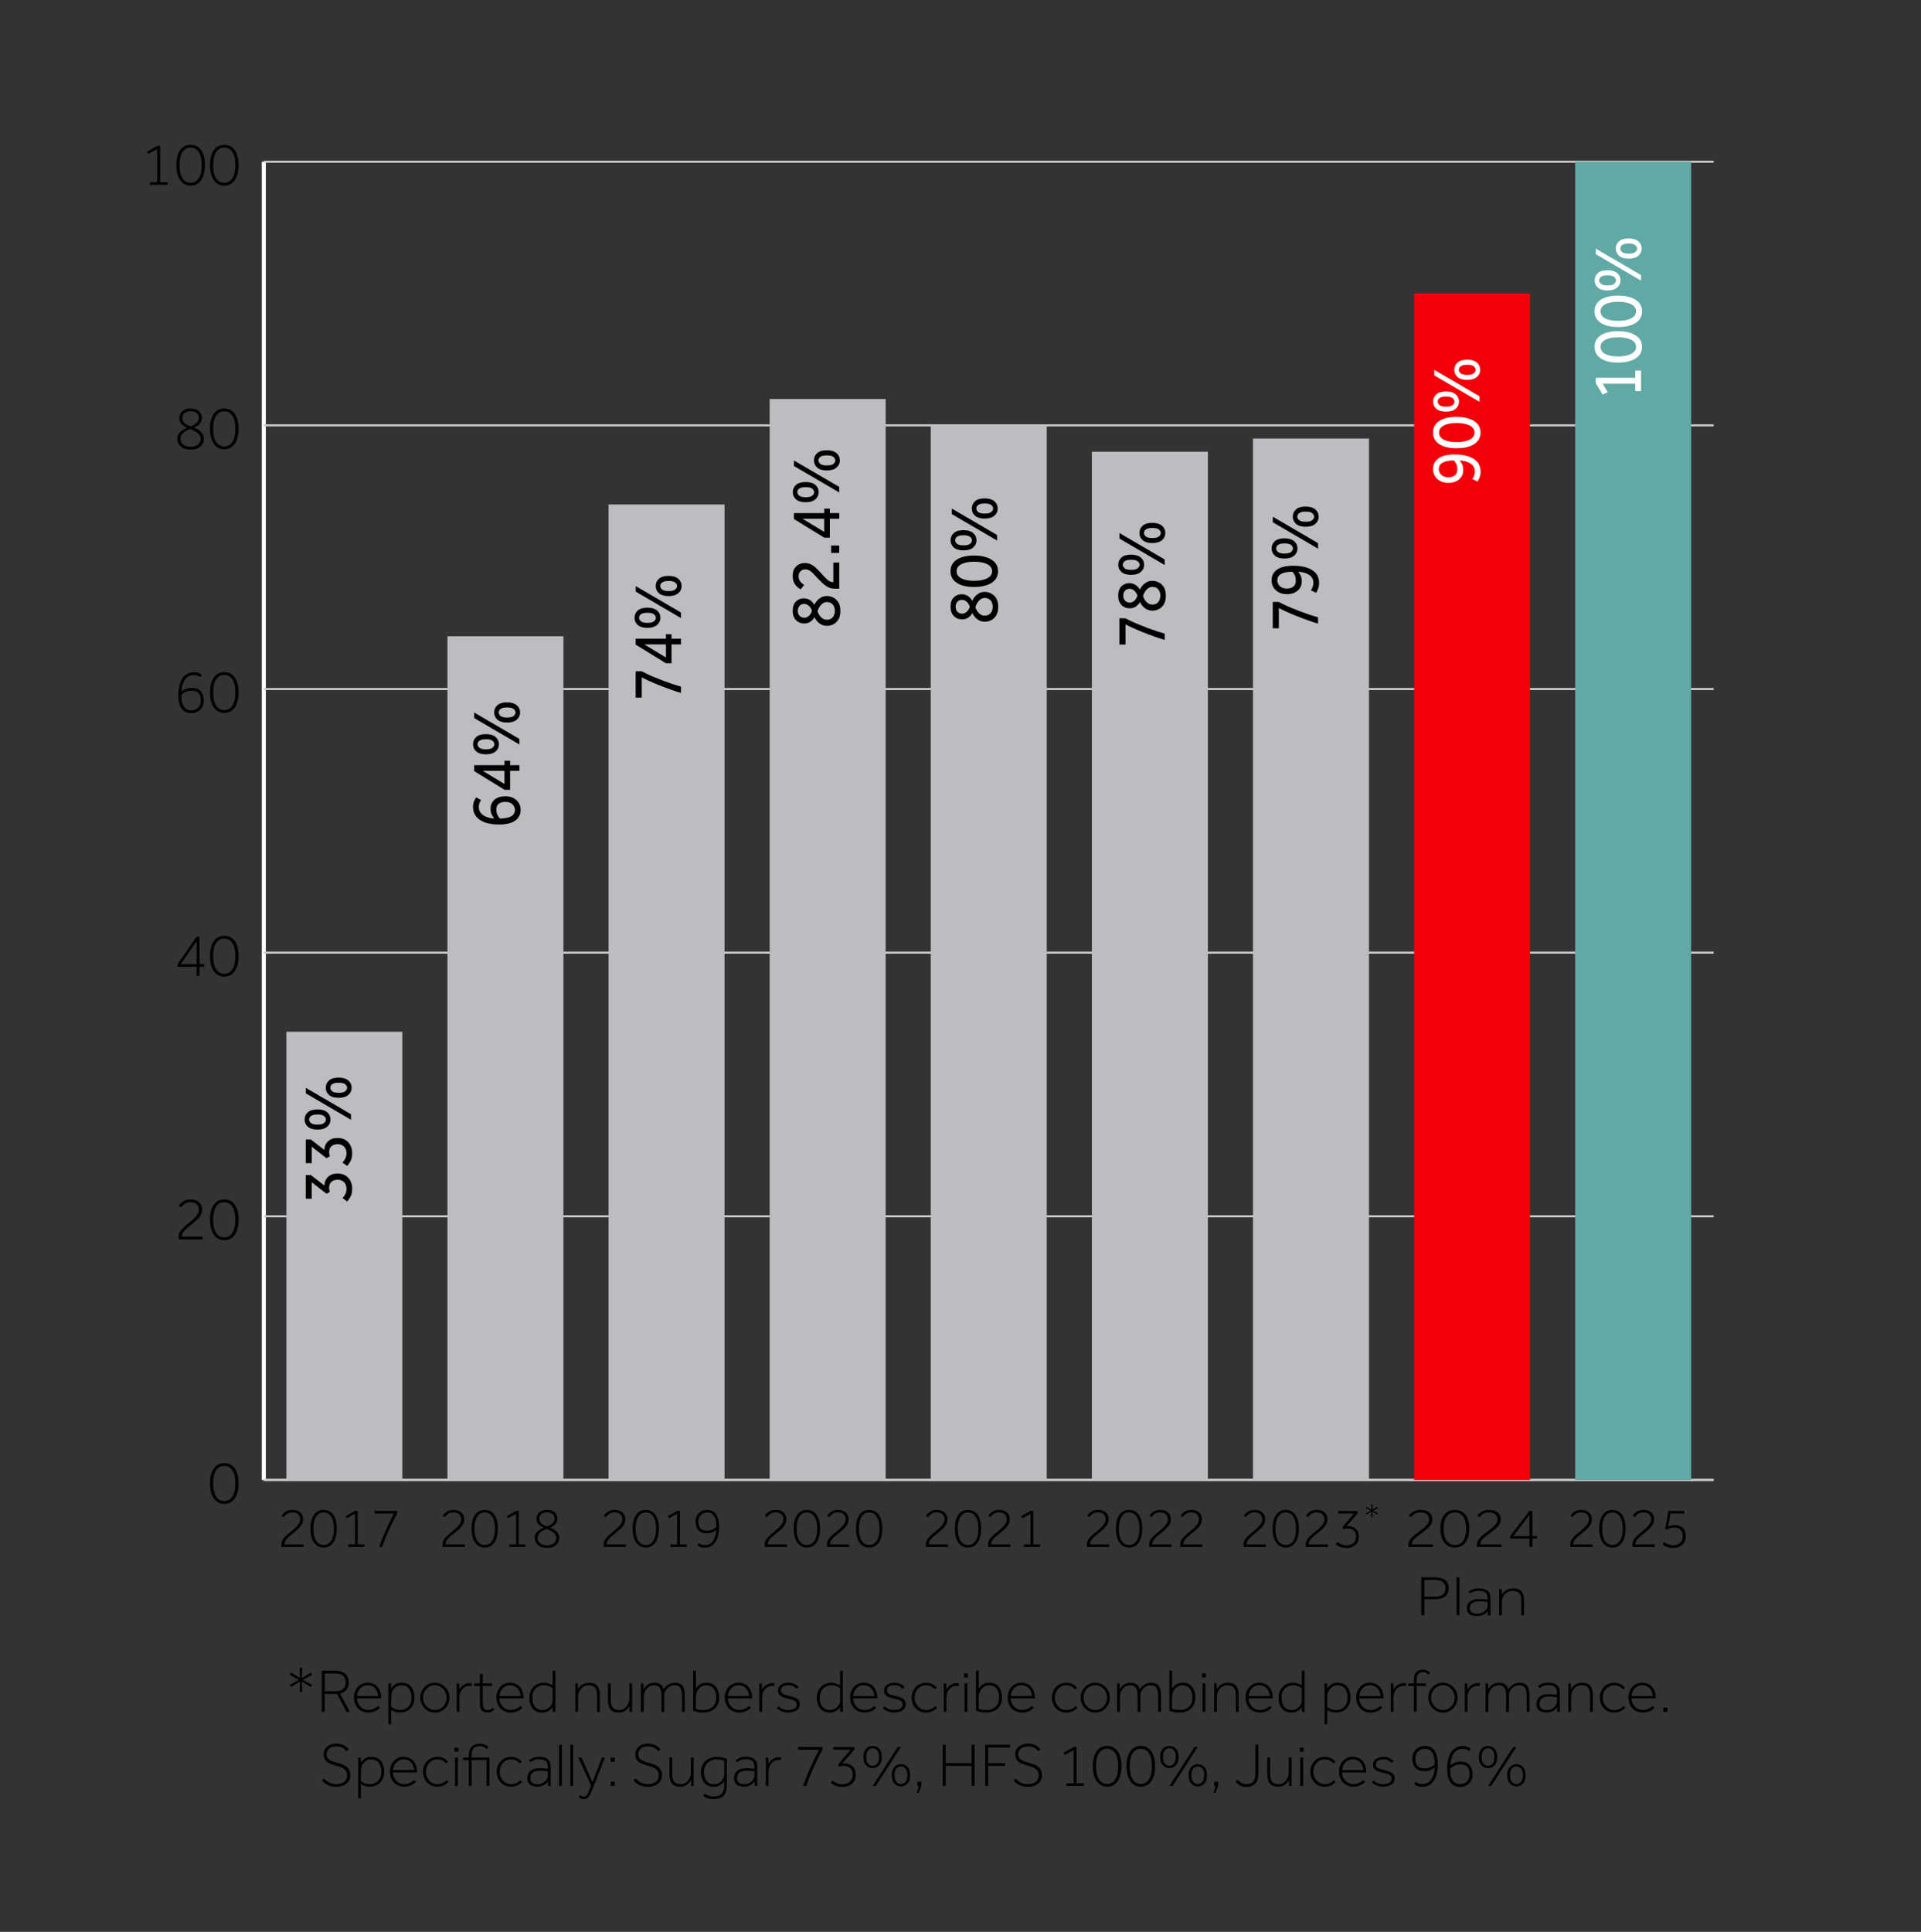 <?xml version="1.0" encoding="UTF-8"?>
<svg id="Layer_1" data-name="Layer 1" xmlns="http://www.w3.org/2000/svg" viewBox="0 0 544 547">
  <rect x="0" y="0" width="544" height="547" fill="#333333" stroke="none"/>
  <defs>
    <style>
      .cls-1 {
        fill: #000;
      }

      .cls-1, .cls-2, .cls-3, .cls-4, .cls-5, .cls-6 {
        stroke-width: 0px;
      }

      .cls-2 {
        fill: #bcbdc0;
      }

      .cls-3 {
        fill: #61a9a4;
      }

      .cls-4 {
        fill: #f40009;
      }

      .cls-5 {
        fill: #ccc;
      }

      .cls-6 {
        fill: #fff;
      }
    </style>
  </defs>
  <g id="KEY_AGRICULTURAL_INGREDIENTS" data-name="KEY AGRICULTURAL INGREDIENTS">
    <rect class="cls-5" x="74.7" y="418.77" width="410.59" height=".58"/>
    <g>
      <g>
        <path class="cls-1" d="M63.51,425.83c-.84,0-1.56-.23-2.16-.7-.6-.47-1.06-1.13-1.39-2-.33-.87-.49-1.9-.49-3.11,0-1.81.36-3.22,1.08-4.23.72-1.01,1.71-1.51,2.97-1.51s2.25.5,2.97,1.51c.72,1.01,1.08,2.42,1.08,4.23,0,1.2-.16,2.24-.49,3.11-.33.87-.79,1.54-1.39,2-.6.47-1.32.7-2.16.7ZM63.49,425.02c1.01,0,1.8-.44,2.34-1.32.55-.88.82-2.11.82-3.68s-.27-2.79-.82-3.66-1.33-1.29-2.34-1.29-1.76.43-2.31,1.29c-.55.86-.82,2.08-.82,3.66s.27,2.8.82,3.68c.55.88,1.32,1.32,2.31,1.32Z"/>
        <g>
          <path class="cls-1" d="M50.58,350.96v-.77c0-.62.18-1.17.54-1.65.36-.48.79-.94,1.29-1.37.2-.17.4-.35.62-.52s.43-.34.64-.52c.48-.4.92-.79,1.32-1.17.4-.38.72-.78.96-1.2s.36-.85.36-1.3c0-.55-.19-1.03-.57-1.43s-.97-.61-1.76-.61c-.53,0-.96.08-1.3.23-.34.15-.62.34-.84.56s-.41.44-.57.65l-.63-.44c.15-.23.36-.49.64-.76.27-.27.63-.51,1.07-.72s.98-.31,1.62-.31c.72,0,1.33.13,1.81.38.48.26.85.6,1.09,1.03.24.43.36.91.36,1.43,0,.61-.13,1.14-.4,1.61-.27.47-.62.89-1.04,1.29-.43.39-.88.78-1.36,1.18-.29.24-.57.47-.83.67-.26.2-.5.41-.73.6-.43.39-.77.76-1.01,1.11-.24.36-.36.77-.36,1.23h5.9v.79h-6.82Z"/>
          <path class="cls-1" d="M63.51,351.17c-.84,0-1.56-.23-2.16-.7-.6-.47-1.06-1.13-1.39-2-.33-.87-.49-1.9-.49-3.11,0-1.81.36-3.22,1.08-4.23.72-1.01,1.71-1.51,2.97-1.51s2.25.5,2.97,1.51c.72,1.01,1.08,2.42,1.08,4.23,0,1.2-.16,2.24-.49,3.11-.33.87-.79,1.54-1.39,2-.6.47-1.32.7-2.16.7ZM63.49,350.37c1.01,0,1.8-.44,2.34-1.32.55-.88.82-2.11.82-3.68s-.27-2.79-.82-3.66-1.33-1.29-2.34-1.29-1.76.43-2.31,1.29c-.55.86-.82,2.08-.82,3.66s.27,2.8.82,3.68c.55.88,1.32,1.32,2.31,1.32Z"/>
        </g>
        <g>
          <path class="cls-1" d="M50.3,273.76v-.77l5.32-7.7h.88v7.7h1.28v.77h-1.28v2.55h-.82v-2.55h-5.37ZM51.18,272.99h4.5v-6.49l-4.5,6.49Z"/>
          <path class="cls-1" d="M63.51,276.52c-.84,0-1.56-.23-2.16-.7-.6-.47-1.06-1.13-1.39-2-.33-.87-.49-1.9-.49-3.11,0-1.81.36-3.22,1.08-4.23.72-1.01,1.71-1.51,2.97-1.51s2.25.5,2.97,1.51c.72,1.01,1.08,2.42,1.08,4.23,0,1.2-.16,2.24-.49,3.11-.33.87-.79,1.54-1.39,2-.6.47-1.32.7-2.16.7ZM63.49,275.72c1.01,0,1.8-.44,2.34-1.32.55-.88.82-2.11.82-3.68s-.27-2.79-.82-3.66-1.33-1.29-2.34-1.29-1.76.43-2.31,1.29c-.55.86-.82,2.08-.82,3.66s.27,2.8.82,3.68c.55.88,1.32,1.32,2.31,1.32Z"/>
        </g>
        <g>
          <path class="cls-1" d="M57.18,191.09l-.44.65c-.15-.13-.38-.26-.69-.39-.31-.13-.69-.2-1.13-.2-.8,0-1.46.22-1.96.66-.5.44-.87,1.01-1.12,1.72-.25.71-.4,1.48-.46,2.29.27-.23.64-.47,1.13-.7.48-.23,1.1-.35,1.85-.35,1.09,0,1.91.31,2.48.95.57.63.86,1.53.86,2.69,0,.8-.18,1.47-.53,1.99s-.8.91-1.32,1.16c-.53.25-1.04.38-1.56.38-.9,0-1.62-.21-2.18-.62-.55-.41-.96-1-1.21-1.77-.25-.76-.38-1.66-.38-2.7,0-2.14.39-3.75,1.17-4.85.78-1.1,1.88-1.64,3.29-1.64.53,0,.98.08,1.36.25.38.17.66.33.83.48ZM51.39,196.74s-.02.12-.02.22v.34c0,.65.09,1.27.27,1.86.18.59.48,1.07.9,1.43.42.37.99.55,1.7.55.39,0,.78-.1,1.18-.29.4-.19.74-.49,1.02-.9.28-.41.42-.92.42-1.54,0-.51-.07-.99-.2-1.42-.13-.43-.39-.78-.77-1.03-.38-.26-.94-.38-1.67-.38-.58,0-1.11.1-1.58.3-.47.2-.89.48-1.25.86Z"/>
          <path class="cls-1" d="M63.51,201.87c-.84,0-1.56-.23-2.16-.7-.6-.47-1.06-1.13-1.39-2-.33-.87-.49-1.9-.49-3.11,0-1.81.36-3.22,1.08-4.23.72-1.01,1.71-1.51,2.97-1.51s2.25.5,2.97,1.51c.72,1.01,1.08,2.42,1.08,4.23,0,1.2-.16,2.24-.49,3.11-.33.87-.79,1.54-1.39,2-.6.47-1.32.7-2.16.7ZM63.49,201.06c1.01,0,1.8-.44,2.34-1.32.55-.88.82-2.11.82-3.68s-.27-2.79-.82-3.66-1.33-1.29-2.34-1.29-1.76.43-2.31,1.29c-.55.86-.82,2.08-.82,3.66s.27,2.8.82,3.68c.55.88,1.32,1.32,2.31,1.32Z"/>
        </g>
        <g>
          <path class="cls-1" d="M52.94,121.11c-.63-.3-1.15-.65-1.55-1.04-.4-.39-.6-.95-.6-1.69s.27-1.41.82-1.93,1.34-.78,2.36-.78c.69,0,1.27.12,1.74.36s.83.55,1.08.94c.24.38.37.81.37,1.28,0,.54-.16,1.06-.49,1.57s-.92.94-1.77,1.28c.02.01.14.06.34.13s.44.19.72.35c.27.16.55.36.82.6.27.24.5.54.68.89.18.35.27.75.27,1.21s-.12.93-.37,1.39c-.25.46-.64.85-1.2,1.15-.55.31-1.29.46-2.2.46s-1.64-.15-2.19-.46c-.55-.31-.95-.69-1.2-1.15-.25-.46-.38-.92-.38-1.39,0-.57.15-1.06.45-1.48.3-.41.66-.76,1.08-1.03s.83-.49,1.2-.66ZM53.85,121.49c-.77.26-1.42.61-1.95,1.08-.53.46-.8,1.01-.8,1.65,0,.55.15.99.44,1.33.29.34.66.58,1.1.74.44.15.89.23,1.33.23s.9-.08,1.34-.23c.44-.15.8-.4,1.09-.74.29-.34.43-.78.43-1.33,0-.43-.14-.82-.42-1.16-.28-.34-.65-.65-1.1-.91-.46-.26-.94-.48-1.45-.66ZM53.98,120.72c.72-.26,1.29-.58,1.71-.96.42-.39.63-.89.63-1.52,0-.51-.2-.94-.61-1.29s-.99-.52-1.73-.52-1.32.17-1.73.53c-.41.35-.61.82-.61,1.42,0,1.06.78,1.84,2.34,2.34Z"/>
          <path class="cls-1" d="M63.51,127.21c-.84,0-1.56-.23-2.16-.7-.6-.47-1.06-1.13-1.39-2-.33-.87-.49-1.9-.49-3.11,0-1.81.36-3.22,1.08-4.23.72-1.01,1.71-1.51,2.97-1.51s2.25.5,2.97,1.51c.72,1.01,1.08,2.42,1.08,4.23,0,1.2-.16,2.24-.49,3.11-.33.87-.79,1.54-1.39,2-.6.47-1.32.7-2.16.7ZM63.49,126.41c1.01,0,1.8-.44,2.34-1.32.55-.88.82-2.11.82-3.68s-.27-2.79-.82-3.66-1.33-1.29-2.34-1.29-1.76.43-2.31,1.29c-.55.86-.82,2.08-.82,3.66s.27,2.8.82,3.68c.55.88,1.32,1.32,2.31,1.32Z"/>
        </g>
        <g>
          <path class="cls-1" d="M42.43,52.35v-.77h2.08v-9.38l-2.52,1.36-.35-.63,2.87-1.61h.84v10.25h2.08v.77h-5Z"/>
          <path class="cls-1" d="M53.98,52.56c-.84,0-1.56-.23-2.16-.7-.6-.47-1.06-1.13-1.39-2-.33-.87-.49-1.9-.49-3.11,0-1.81.36-3.22,1.08-4.23.72-1.01,1.71-1.51,2.97-1.51s2.25.5,2.97,1.51c.72,1.01,1.08,2.42,1.08,4.23,0,1.2-.16,2.24-.49,3.11-.33.87-.79,1.54-1.39,2-.6.47-1.32.7-2.16.7ZM53.96,51.75c1.01,0,1.8-.44,2.34-1.32.55-.88.82-2.11.82-3.68s-.27-2.79-.82-3.66-1.33-1.29-2.34-1.29-1.76.43-2.31,1.29c-.55.86-.82,2.08-.82,3.66s.27,2.8.82,3.68c.55.88,1.32,1.32,2.31,1.32Z"/>
          <path class="cls-1" d="M63.51,52.56c-.84,0-1.56-.23-2.16-.7-.6-.47-1.06-1.13-1.39-2-.33-.87-.49-1.9-.49-3.11,0-1.81.36-3.22,1.08-4.23.72-1.01,1.71-1.51,2.97-1.51s2.25.5,2.97,1.51c.72,1.01,1.08,2.42,1.08,4.23,0,1.2-.16,2.24-.49,3.11-.33.87-.79,1.54-1.39,2-.6.47-1.32.7-2.16.7ZM63.5,51.75c1.01,0,1.8-.44,2.34-1.32.55-.88.82-2.11.82-3.68s-.27-2.79-.82-3.66-1.33-1.29-2.34-1.29-1.76.43-2.31,1.29c-.55.86-.82,2.08-.82,3.66s.27,2.8.82,3.68c.55.88,1.32,1.32,2.31,1.32Z"/>
        </g>
      </g>
      <rect class="cls-6" x="74.13" y="45.79" width="1.15" height="373.27"/>
      <g>
        <rect class="cls-5" x="74.7" y="418.77" width="410.59" height=".58"/>
        <rect class="cls-5" x="74.7" y="344.11" width="410.59" height=".58"/>
        <rect class="cls-5" x="74.7" y="269.46" width="410.59" height=".58"/>
        <rect class="cls-5" x="74.7" y="194.81" width="410.59" height=".58"/>
        <rect class="cls-5" x="74.7" y="120.15" width="410.59" height=".58"/>
        <rect class="cls-5" x="74.7" y="45.5" width="410.59" height=".58"/>
      </g>
    </g>
    <g>
      <rect class="cls-3" x="446.06" y="45.79" width="32.85" height="373.27"/>
      <rect class="cls-4" x="400.44" y="83.11" width="32.85" height="335.94"/>
      <rect class="cls-2" x="354.82" y="124.17" width="32.85" height="294.88"/>
      <rect class="cls-2" x="309.2" y="127.91" width="32.85" height="291.15"/>
      <rect class="cls-2" x="263.58" y="120.44" width="32.85" height="298.61"/>
      <rect class="cls-2" x="217.96" y="112.98" width="32.85" height="306.08"/>
      <rect class="cls-2" x="172.33" y="142.84" width="32.85" height="276.22"/>
      <rect class="cls-2" x="126.71" y="180.16" width="32.85" height="238.89"/>
      <rect class="cls-2" x="81.09" y="292.14" width="32.85" height="126.91"/>
    </g>
    <g>
      <g>
        <path class="cls-1" d="M444.67,438.01v-.71c0-.57.17-1.08.5-1.53.33-.45.73-.87,1.2-1.27.18-.16.37-.32.57-.48.2-.16.4-.31.59-.48.44-.37.85-.73,1.22-1.08.37-.36.67-.73.89-1.11s.33-.79.33-1.2c0-.51-.18-.95-.53-1.33-.35-.38-.89-.57-1.63-.57-.49,0-.89.07-1.2.21s-.58.31-.78.52c-.2.2-.37.4-.53.6l-.58-.4c.14-.22.34-.45.59-.7.25-.25.58-.47.99-.66.4-.19.9-.28,1.5-.28.67,0,1.23.12,1.67.36s.78.55,1,.95c.22.4.33.84.33,1.33,0,.56-.12,1.06-.37,1.49s-.57.83-.96,1.19-.81.73-1.25,1.09c-.27.23-.53.43-.77.62-.24.19-.47.37-.67.56-.4.36-.71.7-.93,1.03-.22.33-.33.71-.33,1.14h5.45v.73h-6.31Z"/>
        <path class="cls-1" d="M456.62,438.2c-.78,0-1.44-.22-2-.65-.56-.43-.98-1.05-1.29-1.85s-.45-1.76-.45-2.87c0-1.67.33-2.97.99-3.9.66-.93,1.58-1.4,2.74-1.4s2.08.47,2.74,1.4c.66.93.99,2.23.99,3.9,0,1.11-.15,2.07-.45,2.87s-.73,1.42-1.29,1.85c-.56.43-1.22.65-2,.65ZM456.6,437.46c.94,0,1.66-.41,2.17-1.22.51-.81.76-1.95.76-3.4s-.25-2.58-.76-3.38c-.51-.8-1.23-1.2-2.17-1.2s-1.63.4-2.13,1.2c-.51.8-.76,1.92-.76,3.38s.25,2.59.76,3.4c.51.81,1.22,1.22,2.13,1.22Z"/>
        <path class="cls-1" d="M462.29,438.01v-.71c0-.57.17-1.08.5-1.53.33-.45.73-.87,1.2-1.27.18-.16.37-.32.57-.48.2-.16.4-.31.59-.48.44-.37.85-.73,1.22-1.08.37-.36.67-.73.89-1.11s.33-.79.33-1.2c0-.51-.18-.95-.53-1.33-.35-.38-.89-.57-1.63-.57-.49,0-.89.07-1.2.21s-.58.31-.78.52c-.2.2-.37.4-.53.6l-.58-.4c.14-.22.34-.45.59-.7.25-.25.58-.47.99-.66.4-.19.9-.28,1.5-.28.67,0,1.23.12,1.67.36s.78.55,1,.95c.22.4.33.84.33,1.33,0,.56-.12,1.06-.37,1.49s-.57.83-.96,1.19-.81.73-1.25,1.09c-.27.23-.53.43-.77.62-.24.19-.47.37-.67.56-.4.36-.71.7-.93,1.03-.22.33-.33.71-.33,1.14h5.45v.73h-6.31Z"/>
        <path class="cls-1" d="M470.8,437.23l.47-.61c.3.23.66.44,1.07.63.41.19.89.29,1.46.29.84,0,1.51-.23,2-.7.5-.47.74-1.08.74-1.82,0-.38-.06-.76-.19-1.14-.13-.38-.37-.7-.71-.96-.35-.26-.84-.39-1.49-.39-.53,0-.96.06-1.29.19-.33.12-.63.27-.89.43l-.39-.29.86-5.03h4.54v.73h-3.96l-.6,3.69c.17-.09.41-.18.7-.28s.67-.15,1.12-.15c.6,0,1.14.11,1.61.34.47.23.84.58,1.12,1.05s.41,1.08.41,1.83c0,.6-.14,1.15-.42,1.65-.28.5-.69.89-1.23,1.17-.54.29-1.19.43-1.96.43-.69,0-1.28-.11-1.76-.32s-.89-.45-1.21-.71Z"/>
      </g>
      <g>
        <path class="cls-1" d="M398.87,438.01v-.71c0-.57.18-1.08.55-1.53.37-.45.81-.87,1.32-1.27.2-.16.41-.32.63-.48.22-.16.44-.31.65-.48.49-.37.93-.73,1.34-1.08.41-.36.73-.73.98-1.11s.36-.79.36-1.2c0-.51-.19-.95-.58-1.33-.39-.38-.98-.57-1.79-.57-.53,0-.98.07-1.32.21-.35.14-.64.31-.85.52-.22.2-.41.4-.58.6l-.64-.4c.15-.22.37-.45.65-.7s.64-.47,1.09-.66c.44-.19.99-.28,1.65-.28.73,0,1.35.12,1.84.36.49.24.86.55,1.1.95.24.4.36.84.36,1.33,0,.56-.14,1.06-.41,1.49-.27.43-.63.83-1.06,1.19-.43.36-.89.73-1.38,1.09-.3.23-.58.43-.84.62-.27.19-.51.37-.74.56-.44.36-.78.7-1.02,1.03-.24.33-.36.71-.36,1.14h5.99v.73h-6.94Z"/>
        <path class="cls-1" d="M412.01,438.2c-.85,0-1.59-.22-2.2-.65-.61-.43-1.08-1.05-1.41-1.85s-.5-1.76-.5-2.87c0-1.67.36-2.97,1.09-3.9.73-.93,1.73-1.4,3.01-1.4s2.29.47,3.01,1.4c.73.93,1.09,2.23,1.09,3.9,0,1.11-.17,2.07-.5,2.87s-.8,1.42-1.41,1.85c-.61.43-1.34.65-2.2.65ZM411.99,437.46c1.03,0,1.83-.41,2.38-1.22.56-.81.84-1.95.84-3.4s-.28-2.58-.84-3.38c-.56-.8-1.35-1.2-2.38-1.2s-1.79.4-2.35,1.2c-.56.8-.84,1.92-.84,3.38s.28,2.59.84,3.4c.56.81,1.34,1.22,2.35,1.22Z"/>
        <path class="cls-1" d="M418.25,438.01v-.71c0-.57.18-1.08.55-1.53.37-.45.81-.87,1.32-1.27.2-.16.41-.32.63-.48.22-.16.44-.31.65-.48.49-.37.93-.73,1.34-1.08.41-.36.73-.73.98-1.11s.36-.79.36-1.2c0-.51-.19-.95-.58-1.33-.39-.38-.98-.57-1.79-.57-.53,0-.98.07-1.32.21-.35.14-.64.31-.85.52-.22.2-.41.4-.58.6l-.64-.4c.15-.22.37-.45.65-.7s.64-.47,1.09-.66c.44-.19.99-.28,1.65-.28.73,0,1.35.12,1.84.36.49.24.86.55,1.1.95.24.4.36.84.36,1.33,0,.56-.14,1.06-.41,1.49-.27.43-.63.83-1.06,1.19-.43.36-.89.73-1.38,1.09-.3.23-.58.43-.84.62-.27.19-.51.37-.74.56-.44.36-.78.7-1.02,1.03-.24.33-.36.71-.36,1.14h5.99v.73h-6.94Z"/>
        <path class="cls-1" d="M427.66,435.65v-.71l5.41-7.11h.89v7.11h1.3v.71h-1.3v2.36h-.84v-2.36h-5.46ZM428.55,434.94h4.57v-6l-4.57,6Z"/>
        <path class="cls-1" d="M402.49,457.41v-10.79h3.65c1.03,0,1.85.14,2.45.41.61.28,1.03.65,1.29,1.11.25.46.38.99.38,1.58s-.13,1.11-.38,1.58-.68.84-1.29,1.12c-.6.28-1.42.41-2.45.41h-2.79v4.58h-.85ZM403.35,452.11h3.04c1.97,0,2.95-.79,2.95-2.38s-.98-2.38-2.95-2.38h-3.04v4.75Z"/>
        <path class="cls-1" d="M412.49,457.41v-10.79h.8v10.79h-.8Z"/>
        <path class="cls-1" d="M422.11,457.41h-.76c-.01-.15-.02-.32-.03-.51,0-.19,0-.43,0-.74-.28.38-.6.67-.96.88-.36.21-.72.36-1.09.44-.37.08-.71.12-1.01.12-.45,0-.9-.06-1.34-.19-.44-.12-.81-.35-1.1-.67-.29-.32-.44-.78-.44-1.36,0-.49.12-.92.36-1.31.24-.39.62-.7,1.14-.93.52-.23,1.21-.35,2.06-.35.5,0,.94.02,1.33.05.39.03.72.07,1,.11v-.42c0-.82-.21-1.37-.64-1.67s-1.04-.44-1.85-.44c-.68,0-1.21.09-1.61.27-.4.18-.7.35-.92.51l-.43-.5c.23-.19.59-.4,1.09-.61.5-.22,1.12-.32,1.84-.32,1.06,0,1.87.21,2.45.61.58.41.86,1.09.86,2.04v4.03c0,.19,0,.35.02.49l.04.45ZM421.28,454.67v-1.05c-.25-.05-.56-.1-.93-.14-.37-.04-.85-.06-1.43-.06s-1.09.07-1.44.2c-.36.14-.63.3-.81.51-.18.2-.3.42-.36.65-.05.23-.08.43-.08.61,0,.54.2.93.6,1.18.4.25.9.37,1.52.37.55,0,1.04-.11,1.48-.33.44-.22.79-.51,1.06-.86.27-.35.4-.71.4-1.09Z"/>
        <path class="cls-1" d="M424.53,457.41v-6.79c0-.19-.01-.41-.04-.65h.75c.02.24.04.45.04.64,0,.19,0,.49,0,.91.13-.23.33-.47.59-.74.26-.27.61-.5,1.03-.7.43-.2.95-.3,1.56-.3,1.16,0,1.97.29,2.44.88s.69,1.38.69,2.38v4.37h-.8v-4.12c0-.74-.1-1.32-.28-1.73-.19-.41-.47-.69-.83-.86-.36-.16-.8-.24-1.32-.24-.69,0-1.26.16-1.71.49-.45.32-.79.72-1,1.2-.22.48-.33.96-.33,1.43v3.83h-.8Z"/>
      </g>
      <g>
        <path class="cls-1" d="M352.16,438.01v-.71c0-.57.17-1.08.5-1.53.33-.45.73-.87,1.2-1.27.18-.16.37-.32.57-.48.2-.16.4-.31.59-.48.44-.37.85-.73,1.22-1.08.37-.36.67-.73.89-1.11s.33-.79.33-1.2c0-.51-.18-.95-.53-1.33-.35-.38-.89-.57-1.63-.57-.49,0-.89.07-1.2.21s-.58.31-.78.52c-.2.2-.37.4-.53.6l-.58-.4c.14-.22.34-.45.59-.7.25-.25.58-.47.99-.66.4-.19.9-.28,1.5-.28.67,0,1.23.12,1.67.36s.78.55,1,.95c.22.4.33.84.33,1.33,0,.56-.12,1.06-.37,1.49s-.57.83-.96,1.19-.81.73-1.25,1.09c-.27.23-.53.43-.77.62-.24.19-.47.37-.67.56-.4.36-.71.7-.93,1.03-.22.33-.33.71-.33,1.14h5.45v.73h-6.31Z"/>
        <path class="cls-1" d="M364.11,438.2c-.78,0-1.44-.22-2-.65-.56-.43-.98-1.05-1.29-1.85s-.45-1.76-.45-2.87c0-1.67.33-2.97.99-3.9.66-.93,1.58-1.4,2.74-1.4s2.08.47,2.74,1.4c.66.93.99,2.23.99,3.9,0,1.11-.15,2.07-.45,2.87s-.73,1.42-1.29,1.85c-.56.43-1.22.65-2,.65ZM364.09,437.46c.94,0,1.66-.41,2.17-1.22.51-.81.76-1.95.76-3.4s-.25-2.58-.76-3.38c-.51-.8-1.23-1.2-2.17-1.2s-1.63.4-2.13,1.2c-.51.8-.76,1.92-.76,3.38s.25,2.59.76,3.4c.51.81,1.22,1.22,2.13,1.22Z"/>
        <path class="cls-1" d="M369.78,438.01v-.71c0-.57.17-1.08.5-1.53.33-.45.73-.87,1.2-1.27.18-.16.37-.32.57-.48.2-.16.4-.31.59-.48.44-.37.85-.73,1.22-1.08.37-.36.67-.73.89-1.11s.33-.79.33-1.2c0-.51-.18-.95-.53-1.33-.35-.38-.89-.57-1.63-.57-.49,0-.89.07-1.2.21s-.58.31-.78.52c-.2.2-.37.4-.53.6l-.58-.4c.14-.22.34-.45.59-.7.25-.25.58-.47.99-.66.4-.19.9-.28,1.5-.28.67,0,1.23.12,1.67.36s.78.55,1,.95c.22.4.33.84.33,1.33,0,.56-.12,1.06-.37,1.49s-.57.83-.96,1.19-.81.73-1.25,1.09c-.27.23-.53.43-.77.62-.24.19-.47.37-.67.56-.4.36-.71.7-.93,1.03-.22.33-.33.71-.33,1.14h5.45v.73h-6.31Z"/>
        <path class="cls-1" d="M378.24,437.2l.49-.61c.15.11.33.24.55.39.22.15.49.28.82.4.33.11.75.17,1.25.17.83,0,1.48-.22,1.96-.67.47-.45.71-1.05.71-1.8,0-.82-.23-1.41-.69-1.76-.46-.36-1.02-.53-1.69-.53-.26,0-.47.02-.64.06-.17.04-.34.08-.53.14l-.31-.53,3.28-3.9h-4.48v-.71h5.47v.7l-3.17,3.64c.09-.02.18-.04.28-.05.1-.01.18-.02.26-.02.87,0,1.59.26,2.16.78.57.52.85,1.25.85,2.2,0,.72-.16,1.32-.48,1.79-.32.47-.74.82-1.28,1.06-.53.24-1.12.36-1.77.36-.58,0-1.07-.07-1.46-.2-.39-.13-.72-.29-.97-.45-.25-.17-.46-.3-.61-.41Z"/>
        <path class="cls-1" d="M387.01,428.85l-.2-.35,1.4-.75-1.4-.75.2-.35,1.36.85-.06-1.59h.4l-.06,1.59,1.36-.85.2.35-1.4.75,1.4.75-.2.35-1.36-.85.06,1.59h-.4l.06-1.59-1.36.85Z"/>
      </g>
      <g>
        <path class="cls-1" d="M307.8,438.01v-.71c0-.57.17-1.08.5-1.53.33-.45.73-.87,1.2-1.27.18-.16.37-.32.57-.48.2-.16.4-.31.59-.48.44-.37.85-.73,1.22-1.08.37-.36.67-.73.89-1.11s.33-.79.33-1.2c0-.51-.18-.95-.53-1.33-.35-.38-.89-.57-1.63-.57-.49,0-.89.07-1.2.21s-.58.31-.78.52c-.2.2-.37.4-.53.6l-.58-.4c.14-.22.34-.45.59-.7.25-.25.58-.47.99-.66.4-.19.9-.28,1.5-.28.67,0,1.23.12,1.67.36s.78.55,1,.95c.22.4.33.84.33,1.33,0,.56-.12,1.06-.37,1.49s-.57.83-.96,1.19-.81.73-1.25,1.09c-.27.23-.53.43-.77.62-.24.19-.47.37-.67.56-.4.36-.71.7-.93,1.03-.22.33-.33.71-.33,1.14h5.45v.73h-6.31Z"/>
        <path class="cls-1" d="M319.75,438.2c-.78,0-1.44-.22-2-.65-.56-.43-.98-1.05-1.29-1.85s-.45-1.76-.45-2.87c0-1.67.33-2.97.99-3.9.66-.93,1.58-1.4,2.74-1.4s2.08.47,2.74,1.4c.66.93.99,2.23.99,3.9,0,1.11-.15,2.07-.45,2.87s-.73,1.42-1.29,1.85c-.56.43-1.22.65-2,.65ZM319.74,437.46c.94,0,1.66-.41,2.17-1.22.51-.81.76-1.95.76-3.4s-.25-2.58-.76-3.38c-.51-.8-1.23-1.2-2.17-1.2s-1.63.4-2.13,1.2c-.51.8-.76,1.92-.76,3.38s.25,2.59.76,3.4c.51.81,1.22,1.22,2.13,1.22Z"/>
        <path class="cls-1" d="M325.43,438.01v-.71c0-.57.17-1.08.5-1.53.33-.45.73-.87,1.2-1.27.18-.16.37-.32.57-.48.2-.16.4-.31.59-.48.44-.37.85-.73,1.22-1.08.37-.36.67-.73.89-1.11s.33-.79.33-1.2c0-.51-.18-.95-.53-1.33-.35-.38-.89-.57-1.63-.57-.49,0-.89.07-1.2.21s-.58.31-.78.52c-.2.2-.37.4-.53.6l-.58-.4c.14-.22.34-.45.59-.7.25-.25.58-.47.99-.66.4-.19.9-.28,1.5-.28.67,0,1.23.12,1.67.36s.78.55,1,.95c.22.4.33.84.33,1.33,0,.56-.12,1.06-.37,1.49s-.57.83-.96,1.19-.81.73-1.25,1.09c-.27.23-.53.43-.77.62-.24.19-.47.37-.67.56-.4.36-.71.7-.93,1.03-.22.33-.33.71-.33,1.14h5.45v.73h-6.31Z"/>
        <path class="cls-1" d="M334.24,438.01v-.71c0-.57.17-1.08.5-1.53.33-.45.73-.87,1.2-1.27.18-.16.37-.32.57-.48.2-.16.4-.31.59-.48.44-.37.85-.73,1.22-1.08.37-.36.67-.73.89-1.11s.33-.79.33-1.2c0-.51-.18-.95-.53-1.33-.35-.38-.89-.57-1.63-.57-.49,0-.89.07-1.2.21s-.58.31-.78.52c-.2.2-.37.4-.53.6l-.58-.4c.14-.22.34-.45.59-.7.25-.25.58-.47.99-.66.4-.19.9-.28,1.5-.28.67,0,1.23.12,1.67.36s.78.55,1,.95c.22.4.33.84.33,1.33,0,.56-.12,1.06-.37,1.49s-.57.83-.96,1.19-.81.73-1.25,1.09c-.27.23-.53.43-.77.62-.24.19-.47.37-.67.56-.4.36-.71.7-.93,1.03-.22.33-.33.71-.33,1.14h5.45v.73h-6.31Z"/>
      </g>
      <g>
        <path class="cls-1" d="M262.18,438.01v-.71c0-.57.17-1.08.5-1.53.33-.45.73-.87,1.2-1.27.18-.16.37-.32.57-.48.2-.16.4-.31.59-.48.44-.37.85-.73,1.22-1.08.37-.36.67-.73.89-1.11s.33-.79.33-1.2c0-.51-.18-.95-.53-1.33-.35-.38-.89-.57-1.63-.57-.49,0-.89.07-1.2.21s-.58.31-.78.52c-.2.2-.37.4-.53.6l-.58-.4c.14-.22.34-.45.59-.7.25-.25.58-.47.99-.66.4-.19.9-.28,1.5-.28.67,0,1.23.12,1.67.36s.78.55,1,.95c.22.4.33.84.33,1.33,0,.56-.12,1.06-.37,1.49s-.57.83-.96,1.19-.81.73-1.25,1.09c-.27.23-.53.43-.77.62-.24.19-.47.37-.67.56-.4.36-.71.7-.93,1.03-.22.33-.33.71-.33,1.14h5.45v.73h-6.31Z"/>
        <path class="cls-1" d="M274.13,438.2c-.78,0-1.44-.22-2-.65-.56-.43-.98-1.05-1.29-1.85s-.45-1.76-.45-2.87c0-1.67.33-2.97.99-3.9.66-.93,1.58-1.4,2.74-1.4s2.08.47,2.74,1.4c.66.93.99,2.23.99,3.9,0,1.11-.15,2.07-.45,2.87s-.73,1.42-1.29,1.85c-.56.43-1.22.65-2,.65ZM274.12,437.46c.94,0,1.66-.41,2.17-1.22.51-.81.76-1.95.76-3.4s-.25-2.58-.76-3.38c-.51-.8-1.23-1.2-2.17-1.2s-1.63.4-2.13,1.2c-.51.8-.76,1.92-.76,3.38s.25,2.59.76,3.4c.51.81,1.22,1.22,2.13,1.22Z"/>
        <path class="cls-1" d="M279.81,438.01v-.71c0-.57.17-1.08.5-1.53.33-.45.73-.87,1.2-1.27.18-.16.37-.32.57-.48.2-.16.4-.31.59-.48.44-.37.85-.73,1.22-1.08.37-.36.67-.73.89-1.11s.33-.79.33-1.2c0-.51-.18-.95-.53-1.33-.35-.38-.89-.57-1.63-.57-.49,0-.89.07-1.2.21s-.58.31-.78.52c-.2.2-.37.4-.53.6l-.58-.4c.14-.22.34-.45.59-.7.25-.25.58-.47.99-.66.4-.19.9-.28,1.5-.28.67,0,1.23.12,1.67.36s.78.55,1,.95c.22.4.33.84.33,1.33,0,.56-.12,1.06-.37,1.49s-.57.83-.96,1.19-.81.73-1.25,1.09c-.27.23-.53.43-.77.62-.24.19-.47.37-.67.56-.4.36-.71.7-.93,1.03-.22.33-.33.71-.33,1.14h5.45v.73h-6.31Z"/>
        <path class="cls-1" d="M289.9,438.01v-.71h1.92v-8.67l-2.33,1.26-.32-.58,2.65-1.49h.78v9.48h1.92v.71h-4.62Z"/>
      </g>
      <g>
        <path class="cls-1" d="M216.56,438.01v-.71c0-.57.17-1.08.5-1.53.33-.45.73-.87,1.2-1.27.18-.16.37-.32.57-.48.2-.16.4-.31.59-.48.44-.37.85-.73,1.22-1.08.37-.36.67-.73.89-1.11s.33-.79.33-1.2c0-.51-.18-.95-.53-1.33-.35-.38-.89-.57-1.63-.57-.49,0-.89.07-1.2.21s-.58.31-.78.52c-.2.2-.37.4-.53.6l-.58-.4c.14-.22.34-.45.59-.7.25-.25.58-.47.99-.66.4-.19.9-.28,1.5-.28.67,0,1.23.12,1.67.36s.78.55,1,.95c.22.4.33.84.33,1.33,0,.56-.12,1.06-.37,1.49s-.57.83-.96,1.19-.81.73-1.25,1.09c-.27.23-.53.43-.77.62-.24.19-.47.37-.67.56-.4.36-.71.7-.93,1.03-.22.33-.33.71-.33,1.14h5.45v.73h-6.31Z"/>
        <path class="cls-1" d="M228.51,438.2c-.78,0-1.44-.22-2-.65-.56-.43-.98-1.05-1.29-1.85s-.45-1.76-.45-2.87c0-1.67.33-2.97.99-3.9.66-.93,1.58-1.4,2.74-1.4s2.08.47,2.74,1.4c.66.93.99,2.23.99,3.9,0,1.11-.15,2.07-.45,2.87s-.73,1.42-1.29,1.85c-.56.43-1.22.65-2,.65ZM228.49,437.46c.94,0,1.66-.41,2.17-1.22.51-.81.76-1.95.76-3.4s-.25-2.58-.76-3.38c-.51-.8-1.23-1.2-2.17-1.2s-1.63.4-2.13,1.2c-.51.8-.76,1.92-.76,3.38s.25,2.59.76,3.4c.51.81,1.22,1.22,2.13,1.22Z"/>
        <path class="cls-1" d="M234.18,438.01v-.71c0-.57.17-1.08.5-1.53.33-.45.73-.87,1.2-1.27.18-.16.37-.32.57-.48.2-.16.4-.31.59-.48.44-.37.85-.73,1.22-1.08.37-.36.67-.73.89-1.11s.33-.79.33-1.2c0-.51-.18-.95-.53-1.33-.35-.38-.89-.57-1.63-.57-.49,0-.89.07-1.2.21s-.58.31-.78.52c-.2.2-.37.4-.53.6l-.58-.4c.14-.22.34-.45.59-.7.25-.25.58-.47.99-.66.4-.19.9-.28,1.5-.28.67,0,1.23.12,1.67.36s.78.55,1,.95c.22.4.33.84.33,1.33,0,.56-.12,1.06-.37,1.49s-.57.83-.96,1.19-.81.73-1.25,1.09c-.27.23-.53.43-.77.62-.24.19-.47.37-.67.56-.4.36-.71.7-.93,1.03-.22.33-.33.71-.33,1.14h5.45v.73h-6.31Z"/>
        <path class="cls-1" d="M246.14,438.2c-.78,0-1.44-.22-2-.65-.56-.43-.98-1.05-1.29-1.85s-.45-1.76-.45-2.87c0-1.67.33-2.97.99-3.9.66-.93,1.58-1.4,2.74-1.4s2.08.47,2.74,1.4c.66.93.99,2.23.99,3.9,0,1.11-.15,2.07-.45,2.87s-.73,1.42-1.29,1.85c-.56.43-1.22.65-2,.65ZM246.12,437.46c.94,0,1.66-.41,2.17-1.22.51-.81.76-1.95.76-3.4s-.25-2.58-.76-3.38c-.51-.8-1.23-1.2-2.17-1.2s-1.63.4-2.13,1.2c-.51.8-.76,1.92-.76,3.38s.25,2.59.76,3.4c.51.81,1.22,1.22,2.13,1.22Z"/>
      </g>
      <g>
        <path class="cls-1" d="M170.94,438.01v-.71c0-.57.17-1.08.5-1.53.33-.45.73-.87,1.2-1.27.18-.16.37-.32.57-.48.2-.16.4-.31.59-.48.44-.37.85-.73,1.22-1.08.37-.36.67-.73.89-1.11s.33-.79.33-1.2c0-.51-.18-.95-.53-1.33-.35-.38-.89-.57-1.63-.57-.49,0-.89.07-1.2.21s-.58.31-.78.52c-.2.2-.37.4-.53.6l-.58-.4c.14-.22.34-.45.59-.7.25-.25.58-.47.99-.66.4-.19.9-.28,1.5-.28.67,0,1.23.12,1.67.36s.78.55,1,.95c.22.4.33.84.33,1.33,0,.56-.12,1.06-.37,1.49s-.57.83-.96,1.19-.81.73-1.25,1.09c-.27.23-.53.43-.77.62-.24.19-.47.37-.67.56-.4.36-.71.7-.93,1.03-.22.33-.33.71-.33,1.14h5.45v.73h-6.31Z"/>
        <path class="cls-1" d="M182.89,438.2c-.78,0-1.44-.22-2-.65-.56-.43-.98-1.05-1.29-1.85s-.45-1.76-.45-2.87c0-1.67.33-2.97.99-3.9.66-.93,1.58-1.4,2.74-1.4s2.08.47,2.74,1.4c.66.93.99,2.23.99,3.9,0,1.11-.15,2.07-.45,2.87s-.73,1.42-1.29,1.85c-.56.43-1.22.65-2,.65ZM182.87,437.46c.94,0,1.66-.41,2.17-1.22.51-.81.76-1.95.76-3.4s-.25-2.58-.76-3.38c-.51-.8-1.23-1.2-2.17-1.2s-1.63.4-2.13,1.2c-.51.8-.76,1.92-.76,3.38s.25,2.59.76,3.4c.51.81,1.22,1.22,2.13,1.22Z"/>
        <path class="cls-1" d="M189.84,438.01v-.71h1.92v-8.67l-2.33,1.26-.32-.58,2.65-1.49h.78v9.48h1.92v.71h-4.62Z"/>
        <path class="cls-1" d="M197.49,437.56l.4-.6c.15.11.37.23.65.36.28.13.62.19,1.03.19.75,0,1.36-.2,1.82-.61.46-.4.8-.94,1.03-1.59s.37-1.36.41-2.12c-.24.21-.58.42-1.03.64-.45.22-1.02.33-1.72.33-1,0-1.77-.29-2.3-.87-.53-.58-.79-1.41-.79-2.49,0-.74.16-1.36.49-1.84s.74-.84,1.22-1.08c.49-.23.96-.35,1.44-.35.84,0,1.51.19,2.02.57.51.38.88.93,1.11,1.63s.35,1.54.35,2.5c0,1.97-.36,3.47-1.07,4.48-.72,1.01-1.73,1.52-3.05,1.52-.49,0-.9-.08-1.25-.23-.35-.16-.61-.3-.77-.44ZM202.84,432.34c.01-.05.02-.13.02-.22v-.3c0-.6-.08-1.18-.25-1.72-.17-.54-.44-.99-.83-1.33s-.91-.51-1.57-.51c-.36,0-.72.09-1.09.27-.37.18-.68.45-.94.82-.25.37-.39.85-.4,1.43,0,.47.06.91.19,1.31.12.4.36.72.72.95s.87.36,1.54.36c.54,0,1.03-.09,1.46-.28.44-.19.82-.45,1.16-.78Z"/>
      </g>
      <g>
        <path class="cls-1" d="M125.32,438.01v-.71c0-.57.17-1.08.5-1.53.33-.45.73-.87,1.2-1.27.18-.16.37-.32.57-.48.2-.16.4-.31.59-.48.44-.37.85-.73,1.22-1.08.37-.36.67-.73.89-1.11s.33-.79.33-1.2c0-.51-.18-.95-.53-1.33-.35-.38-.89-.57-1.63-.57-.49,0-.89.07-1.2.21s-.58.31-.78.52c-.2.2-.37.4-.53.6l-.58-.4c.14-.22.34-.45.59-.7.25-.25.58-.47.99-.66.4-.19.9-.28,1.5-.28.67,0,1.23.12,1.67.36s.78.55,1,.95c.22.4.33.84.33,1.33,0,.56-.12,1.06-.37,1.49s-.57.83-.96,1.19-.81.73-1.25,1.09c-.27.23-.53.43-.77.62-.24.19-.47.37-.67.56-.4.36-.71.7-.93,1.03-.22.33-.33.71-.33,1.14h5.45v.73h-6.31Z"/>
        <path class="cls-1" d="M137.27,438.2c-.78,0-1.44-.22-2-.65-.56-.43-.98-1.05-1.29-1.85s-.45-1.76-.45-2.87c0-1.67.33-2.97.99-3.9.66-.93,1.58-1.4,2.74-1.4s2.08.47,2.74,1.4c.66.93.99,2.23.99,3.9,0,1.11-.15,2.07-.45,2.87s-.73,1.42-1.29,1.85c-.56.43-1.22.65-2,.65ZM137.25,437.46c.94,0,1.66-.41,2.17-1.22.51-.81.76-1.95.76-3.4s-.25-2.58-.76-3.38c-.51-.8-1.23-1.2-2.17-1.2s-1.63.4-2.13,1.2c-.51.8-.76,1.92-.76,3.38s.25,2.59.76,3.4c.51.81,1.22,1.22,2.13,1.22Z"/>
        <path class="cls-1" d="M144.22,438.01v-.71h1.92v-8.67l-2.33,1.26-.32-.58,2.65-1.49h.78v9.48h1.92v.71h-4.62Z"/>
        <path class="cls-1" d="M153.94,432.56c-.58-.28-1.06-.6-1.43-.96-.37-.36-.56-.88-.56-1.56s.25-1.31.76-1.79c.51-.48,1.23-.72,2.18-.72.64,0,1.17.11,1.61.33s.77.51.99.87c.23.36.34.75.34,1.18,0,.5-.15.98-.45,1.46s-.85.87-1.63,1.18c.02.01.13.05.32.12.19.07.41.18.66.32s.51.33.76.56c.25.23.46.5.63.82.17.32.25.7.25,1.12s-.11.86-.34,1.28c-.23.43-.6.78-1.11,1.07-.51.29-1.19.43-2.03.43s-1.51-.14-2.02-.43c-.51-.29-.88-.64-1.11-1.07-.23-.43-.35-.85-.35-1.28,0-.53.14-.98.41-1.37.28-.38.61-.7,1-.95.39-.25.76-.45,1.11-.61ZM154.78,432.92c-.71.24-1.31.57-1.8.99-.49.43-.74.94-.74,1.53,0,.51.13.92.4,1.23s.61.54,1.02.68c.41.14.82.21,1.23.21s.83-.07,1.24-.21c.4-.14.74-.37,1-.68.26-.31.4-.72.4-1.23,0-.4-.13-.76-.39-1.08s-.6-.6-1.02-.84c-.42-.24-.87-.44-1.34-.61ZM154.89,432.21c.67-.24,1.2-.53,1.58-.89s.58-.82.58-1.41c0-.47-.19-.87-.57-1.19s-.91-.48-1.6-.48-1.22.16-1.6.49-.57.76-.57,1.31c0,.98.72,1.7,2.17,2.17Z"/>
      </g>
      <g>
        <path class="cls-1" d="M79.7,438.01v-.71c0-.57.17-1.08.5-1.53.33-.45.73-.87,1.2-1.27.18-.16.37-.32.57-.48.2-.16.4-.31.59-.48.44-.37.85-.73,1.22-1.08.37-.36.67-.73.89-1.11s.33-.79.33-1.2c0-.51-.18-.95-.53-1.33-.35-.38-.89-.57-1.63-.57-.49,0-.89.07-1.2.21s-.58.31-.78.52c-.2.2-.37.4-.53.6l-.58-.4c.14-.22.34-.45.59-.7.25-.25.58-.47.99-.66.4-.19.9-.28,1.5-.28.67,0,1.23.12,1.67.36s.78.55,1,.95c.22.4.33.84.33,1.33,0,.56-.12,1.06-.37,1.49s-.57.83-.96,1.19-.81.73-1.25,1.09c-.27.23-.53.43-.77.62-.24.19-.47.37-.67.56-.4.36-.71.7-.93,1.03-.22.33-.33.71-.33,1.14h5.45v.73h-6.31Z"/>
        <path class="cls-1" d="M91.65,438.2c-.78,0-1.44-.22-2-.65-.56-.43-.98-1.05-1.29-1.85s-.45-1.76-.45-2.87c0-1.67.33-2.97.99-3.9.66-.93,1.58-1.4,2.74-1.4s2.08.47,2.74,1.4c.66.93.99,2.23.99,3.9,0,1.11-.15,2.07-.45,2.87s-.73,1.42-1.29,1.85c-.56.43-1.22.65-2,.65ZM91.63,437.46c.94,0,1.66-.41,2.17-1.22.51-.81.76-1.95.76-3.4s-.25-2.58-.76-3.38c-.51-.8-1.23-1.2-2.17-1.2s-1.63.4-2.13,1.2c-.51.8-.76,1.92-.76,3.38s.25,2.59.76,3.4c.51.81,1.22,1.22,2.13,1.22Z"/>
        <path class="cls-1" d="M98.6,438.01v-.71h1.92v-8.67l-2.33,1.26-.32-.58,2.65-1.49h.78v9.48h1.92v.71h-4.62Z"/>
        <path class="cls-1" d="M108.25,438.01h-.87c.28-.83.61-1.7.98-2.61.37-.91.76-1.8,1.16-2.68.4-.87.78-1.67,1.14-2.4s.68-1.32.95-1.77h-5.5v-.73h6.39v.71c-.22.36-.47.82-.77,1.4-.3.58-.61,1.22-.95,1.92-.33.71-.66,1.43-.99,2.17-.32.74-.62,1.45-.89,2.14-.27.69-.49,1.3-.65,1.84Z"/>
      </g>
    </g>
    <g>
      <path class="cls-1" d="M98.32,340.23l-1.32-.98c.27-.31.53-.67.76-1.09.24-.42.36-.95.36-1.59,0-.76-.23-1.38-.7-1.84-.47-.46-1.08-.69-1.84-.69-.68,0-1.24.19-1.7.58s-.68.96-.68,1.71c0,.22.02.43.06.61.04.18.1.36.16.54l-.96.54-4.19-3.27v4.66h-1.69v-6.69h1.46l3.84,2.99c0-1.04.34-1.86,1.02-2.49.68-.62,1.57-.93,2.68-.93.89,0,1.65.19,2.27.57.62.38,1.08.9,1.4,1.55.32.65.48,1.38.48,2.18,0,.9-.15,1.64-.46,2.22-.31.58-.63,1.05-.97,1.42Z"/>
      <path class="cls-1" d="M98.32,330.16l-1.32-.98c.27-.31.53-.67.76-1.09.24-.42.36-.95.36-1.59,0-.76-.23-1.38-.7-1.84-.47-.46-1.08-.69-1.84-.69-.68,0-1.24.19-1.7.58s-.68.96-.68,1.71c0,.22.02.43.06.61.04.18.1.36.16.54l-.96.54-4.19-3.27v4.66h-1.69v-6.69h1.46l3.84,2.99c0-1.04.34-1.86,1.02-2.49.68-.62,1.57-.93,2.68-.93.89,0,1.65.19,2.27.57.62.38,1.08.9,1.4,1.55.32.65.48,1.38.48,2.18,0,.9-.15,1.64-.46,2.22-.31.58-.63,1.05-.97,1.42Z"/>
      <path class="cls-1" d="M93.59,316.99c0,.83-.32,1.51-.95,2.05-.63.54-1.54.81-2.73.81s-2.12-.27-2.73-.81c-.62-.54-.92-1.23-.92-2.05s.31-1.52.92-2.06c.62-.54,1.53-.8,2.73-.8s2.1.27,2.73.8c.63.54.95,1.22.95,2.06ZM99.4,317.06l-12.81-7.48v-1.57l12.81,7.48v1.57ZM92.3,316.99c0-.34-.18-.67-.53-.97-.35-.3-.98-.45-1.87-.45-.61,0-1.09.07-1.43.21-.35.14-.59.32-.73.54-.14.22-.21.44-.21.67,0,.35.17.67.51.98.34.31.96.46,1.87.46s1.52-.15,1.87-.46c.35-.31.53-.64.53-.98ZM99.58,307.99c0,.83-.31,1.51-.95,2.05-.63.54-1.54.81-2.73.81s-2.12-.27-2.73-.81c-.62-.54-.92-1.23-.92-2.05s.31-1.52.92-2.06c.62-.54,1.53-.8,2.73-.8s2.1.27,2.73.8c.63.54.95,1.22.95,2.06ZM98.3,307.99c0-.34-.18-.67-.53-.97-.35-.3-.98-.45-1.87-.45-.61,0-1.09.07-1.43.21-.35.14-.59.32-.73.54-.14.22-.21.44-.21.67,0,.35.17.67.51.98.34.31.96.46,1.87.46s1.52-.15,1.87-.46c.35-.31.53-.64.53-.98Z"/>
    </g>
    <g>
      <path class="cls-1" d="M134.8,225.77l1.44.76c-.05.06-.18.27-.37.63-.19.36-.28.81-.28,1.35,0,.69.21,1.27.63,1.75.42.47.96.83,1.62,1.08.66.25,1.36.38,2.1.41-.2-.27-.42-.62-.66-1.05-.24-.43-.36-.98-.36-1.65,0-1.11.37-1.98,1.11-2.62.74-.64,1.77-.96,3.1-.96.85,0,1.6.16,2.25.49.64.33,1.15.78,1.51,1.36.37.58.55,1.24.55,1.98,0,1.31-.51,2.33-1.54,3.06-1.02.73-2.56,1.1-4.6,1.1-1.52,0-2.83-.19-3.92-.57-1.1-.38-1.94-.95-2.54-1.69-.6-.75-.89-1.65-.89-2.73,0-.63.1-1.17.31-1.64.2-.46.39-.81.55-1.04ZM141.55,231.76c1.33,0,2.37-.19,3.13-.58s1.14-1.01,1.14-1.88c0-.59-.24-1.12-.71-1.57s-1.15-.68-2.01-.68c-.73,0-1.34.17-1.82.51-.48.34-.72.89-.72,1.65,0,.58.1,1.08.29,1.5.2.42.43.77.7,1.05Z"/>
      <path class="cls-1" d="M144.44,223.63h-1.56l-8.6-5.29v-1.68h8.58v-1.26h1.59v1.26h2.66v1.61h-2.66v5.36ZM142.85,221.98v-3.71h-6.12l6.12,3.71Z"/>
      <path class="cls-1" d="M141.29,210.73c0,.83-.32,1.51-.95,2.05-.63.54-1.54.81-2.73.81s-2.12-.27-2.73-.81c-.62-.54-.92-1.23-.92-2.05s.31-1.52.92-2.06c.62-.54,1.53-.8,2.73-.8s2.1.27,2.73.8c.63.54.95,1.22.95,2.06ZM147.1,210.8l-12.81-7.48v-1.57l12.81,7.48v1.57ZM140.01,210.73c0-.34-.18-.67-.53-.97-.35-.3-.98-.45-1.87-.45-.61,0-1.09.07-1.43.21-.35.14-.59.32-.73.54-.14.22-.21.44-.21.67,0,.35.17.67.51.98.34.31.96.46,1.87.46s1.52-.15,1.87-.46c.35-.31.53-.64.53-.98ZM147.28,201.73c0,.83-.31,1.51-.95,2.05-.63.54-1.54.81-2.73.81s-2.12-.27-2.73-.81c-.62-.54-.92-1.23-.92-2.05s.31-1.52.92-2.06c.62-.54,1.53-.8,2.73-.8s2.1.27,2.73.8c.63.54.95,1.22.95,2.06ZM146,201.73c0-.34-.18-.67-.53-.97-.35-.3-.98-.45-1.87-.45-.61,0-1.09.07-1.43.21-.35.14-.59.32-.73.54-.14.22-.21.44-.21.67,0,.35.17.67.51.98.34.31.96.46,1.87.46s1.52-.15,1.87-.46c.35-.31.53-.64.53-.98Z"/>
    </g>
    <g>
      <path class="cls-1" d="M192.84,194.42v1.79c-.96-.28-1.99-.62-3.07-1.01-1.08-.39-2.15-.79-3.19-1.21-1.04-.42-1.99-.82-2.84-1.21s-1.51-.72-2-.99v5.73h-1.73v-7.45h1.67c.38.21.9.47,1.57.78.66.31,1.41.64,2.25.98.83.35,1.69.68,2.58,1.02.89.33,1.75.64,2.57.91.83.27,1.56.49,2.2.67Z"/>
      <path class="cls-1" d="M190.17,187.82h-1.56l-8.6-5.29v-1.68h8.58v-1.26h1.59v1.26h2.66v1.61h-2.66v5.36ZM188.59,186.18v-3.71h-6.12l6.12,3.71Z"/>
      <path class="cls-1" d="M187.02,174.92c0,.83-.32,1.51-.95,2.05-.63.54-1.54.81-2.73.81s-2.12-.27-2.73-.81c-.62-.54-.92-1.23-.92-2.05s.31-1.52.92-2.06c.62-.54,1.53-.8,2.73-.8s2.1.27,2.73.8c.63.54.95,1.22.95,2.06ZM192.84,175l-12.81-7.48v-1.57l12.81,7.48v1.57ZM185.74,174.92c0-.34-.18-.67-.53-.97-.35-.3-.98-.45-1.87-.45-.61,0-1.09.07-1.43.21-.35.14-.59.32-.73.54-.14.22-.21.44-.21.67,0,.35.17.67.51.98.34.31.96.46,1.87.46s1.52-.15,1.87-.46c.35-.31.53-.64.53-.98ZM193.02,165.92c0,.83-.31,1.51-.95,2.05-.63.54-1.54.81-2.73.81s-2.12-.27-2.73-.81c-.62-.54-.92-1.23-.92-2.05s.31-1.52.92-2.06c.62-.54,1.53-.8,2.73-.8s2.1.27,2.73.8c.63.54.95,1.22.95,2.06ZM191.74,165.92c0-.34-.18-.67-.53-.97-.35-.3-.98-.45-1.87-.45-.61,0-1.09.07-1.43.21-.35.14-.59.32-.73.54-.14.22-.21.44-.21.67,0,.35.17.67.51.98.34.31.96.46,1.87.46s1.52-.15,1.87-.46c.35-.31.53-.64.53-.98Z"/>
    </g>
    <g>
      <path class="cls-1" d="M230.66,174.76c-.28.49-.66.91-1.14,1.26-.47.34-1.06.52-1.75.52-.96,0-1.75-.32-2.37-.96-.62-.64-.92-1.51-.92-2.61,0-1.16.31-2.04.91-2.64.61-.6,1.36-.91,2.26-.91.62,0,1.2.16,1.72.49.52.33.93.78,1.23,1.36.14-.31.36-.66.66-1.04s.7-.73,1.18-1.03,1.07-.44,1.76-.44c.57,0,1.15.14,1.73.42.58.28,1.07.73,1.46,1.35.39.62.59,1.43.59,2.44s-.19,1.85-.58,2.47c-.39.62-.87,1.07-1.45,1.35-.58.28-1.16.42-1.73.42s-1.12-.12-1.59-.35c-.46-.23-.86-.54-1.19-.91-.33-.38-.59-.77-.78-1.17ZM229.95,172.96c-.2-.59-.5-1.06-.89-1.42s-.85-.54-1.38-.54-.92.18-1.25.54c-.33.36-.5.83-.5,1.42s.17,1.05.51,1.41c.34.36.79.54,1.34.54.46,0,.89-.17,1.28-.52s.69-.83.89-1.44ZM231.51,173.04c.19.67.52,1.24.99,1.72s1.02.72,1.66.72c.54,0,.98-.13,1.32-.39.34-.26.58-.58.73-.97.15-.39.22-.77.22-1.15s-.07-.78-.22-1.16c-.15-.38-.39-.7-.73-.95-.34-.25-.78-.38-1.32-.38-.43,0-.82.12-1.17.37-.35.25-.65.56-.9.95s-.45.8-.57,1.25Z"/>
      <path class="cls-1" d="M237.65,166.68h-1.32c-.72,0-1.35-.15-1.9-.46s-1.05-.68-1.51-1.11c-.58-.54-1.08-1.05-1.5-1.51-.42-.47-.81-.88-1.16-1.24s-.7-.64-1.05-.84c-.35-.2-.74-.31-1.19-.31-.27,0-.55.07-.83.19-.28.13-.53.34-.73.62-.2.28-.3.67-.3,1.16,0,.44.08.82.25,1.14.17.31.37.57.61.78.24.2.47.38.7.53l-.98,1.24c-.33-.17-.66-.42-1.02-.74-.35-.32-.65-.73-.88-1.23-.24-.5-.36-1.11-.36-1.82,0-.84.16-1.53.49-2.07s.75-.94,1.26-1.2,1.07-.39,1.67-.39c.64,0,1.21.13,1.73.38.52.25.99.58,1.42.98.43.4.85.82,1.24,1.27.68.79,1.3,1.45,1.88,1.99.58.54,1.18.8,1.82.8v-5.54h1.67v7.39Z"/>
      <path class="cls-1" d="M237.65,156.56h-2.28v-2.09h2.28v2.09Z"/>
      <path class="cls-1" d="M234.99,152.25h-1.56l-8.6-5.29v-1.68h8.58v-1.26h1.59v1.26h2.66v1.61h-2.66v5.36ZM233.4,150.61v-3.71h-6.12l6.12,3.71Z"/>
      <path class="cls-1" d="M231.84,139.35c0,.83-.32,1.51-.95,2.05-.63.54-1.54.81-2.73.81s-2.12-.27-2.73-.81c-.62-.54-.92-1.23-.92-2.05s.31-1.52.92-2.06c.62-.54,1.53-.8,2.73-.8s2.1.27,2.73.8c.63.54.95,1.22.95,2.06ZM237.65,139.43l-12.81-7.48v-1.57l12.81,7.48v1.57ZM230.56,139.35c0-.34-.18-.67-.53-.97-.35-.3-.98-.45-1.87-.45-.61,0-1.09.07-1.43.21-.35.14-.59.32-.73.54-.14.22-.21.44-.21.67,0,.35.17.67.51.98.34.31.96.46,1.87.46s1.52-.15,1.87-.46c.35-.31.53-.64.53-.98ZM237.83,130.35c0,.83-.31,1.51-.95,2.05-.63.54-1.54.81-2.73.81s-2.12-.27-2.73-.81c-.62-.54-.92-1.23-.92-2.05s.31-1.52.92-2.06c.62-.54,1.53-.8,2.73-.8s2.1.27,2.73.8c.63.54.95,1.22.95,2.06ZM236.55,130.35c0-.34-.18-.67-.53-.97-.35-.3-.98-.45-1.87-.45-.61,0-1.09.07-1.43.21-.35.14-.59.32-.73.54-.14.22-.21.44-.21.67,0,.35.17.67.51.98.34.31.96.46,1.87.46s1.52-.15,1.87-.46c.35-.31.53-.64.53-.98Z"/>
    </g>
    <g>
      <path class="cls-1" d="M275.36,173.6c-.28.49-.66.91-1.14,1.26-.47.34-1.06.52-1.75.52-.96,0-1.75-.32-2.37-.96-.62-.64-.92-1.51-.92-2.61,0-1.16.31-2.04.91-2.64.61-.6,1.36-.91,2.26-.91.62,0,1.2.16,1.72.49.52.33.93.78,1.23,1.36.14-.31.36-.66.66-1.04s.7-.73,1.18-1.03,1.07-.44,1.76-.44c.57,0,1.15.14,1.73.42.58.28,1.07.73,1.46,1.35.39.62.59,1.43.59,2.44s-.19,1.85-.58,2.47c-.39.62-.87,1.07-1.45,1.35-.58.28-1.16.42-1.73.42s-1.12-.12-1.59-.35c-.46-.23-.86-.54-1.19-.91-.33-.38-.59-.77-.78-1.17ZM274.64,171.81c-.2-.59-.5-1.06-.89-1.42s-.85-.54-1.38-.54-.92.18-1.25.54c-.33.36-.5.83-.5,1.42s.17,1.05.51,1.41c.34.36.79.54,1.34.54.46,0,.89-.17,1.28-.52s.69-.83.89-1.44ZM276.21,171.88c.19.67.52,1.24.99,1.72s1.02.72,1.66.72c.54,0,.98-.13,1.32-.39.34-.26.58-.58.73-.97.15-.39.22-.77.22-1.15s-.07-.78-.22-1.16c-.15-.38-.39-.7-.73-.95-.34-.25-.78-.38-1.32-.38-.43,0-.82.12-1.17.37-.35.25-.65.56-.9.95s-.45.8-.57,1.25Z"/>
      <path class="cls-1" d="M282.63,161.76c0,.96-.28,1.77-.84,2.43s-1.36,1.16-2.39,1.5c-1.03.34-2.23.51-3.6.51s-2.53-.17-3.52-.52-1.76-.85-2.3-1.51c-.54-.66-.81-1.47-.81-2.43s.27-1.77.81-2.43c.54-.66,1.31-1.16,2.3-1.5.99-.34,2.16-.51,3.52-.51s2.57.17,3.6.52,1.83.85,2.39,1.51c.56.66.84,1.47.84,2.43ZM280.95,161.76c0-.59-.22-1.09-.65-1.5-.43-.41-1.04-.71-1.81-.91-.77-.2-1.67-.3-2.68-.3-1.49,0-2.68.23-3.58.7s-1.34,1.14-1.34,2.01.45,1.54,1.34,2c.89.46,2.09.69,3.58.69,1.02,0,1.91-.1,2.68-.31.77-.2,1.38-.51,1.81-.91.43-.41.65-.9.65-1.48Z"/>
      <path class="cls-1" d="M276.53,152.98c0,.83-.32,1.51-.95,2.05-.63.54-1.54.81-2.73.81s-2.12-.27-2.73-.81c-.62-.54-.92-1.23-.92-2.05s.31-1.52.92-2.06c.62-.54,1.53-.8,2.73-.8s2.1.27,2.73.8c.63.54.95,1.22.95,2.06ZM282.35,153.05l-12.81-7.48v-1.57l12.81,7.48v1.57ZM275.25,152.98c0-.34-.18-.67-.53-.97-.35-.3-.98-.45-1.87-.45-.61,0-1.09.07-1.43.21-.35.14-.59.32-.73.54-.14.22-.21.44-.21.67,0,.35.17.67.51.98.34.31.96.46,1.87.46s1.52-.15,1.87-.46c.35-.31.53-.64.53-.98ZM282.53,143.98c0,.83-.31,1.51-.95,2.05-.63.54-1.54.81-2.73.81s-2.12-.27-2.73-.81c-.62-.54-.92-1.23-.92-2.05s.31-1.52.92-2.06c.62-.54,1.53-.8,2.73-.8s2.1.27,2.73.8c.63.54.95,1.22.95,2.06ZM281.25,143.98c0-.34-.18-.67-.53-.97-.35-.3-.98-.45-1.87-.45-.61,0-1.09.07-1.43.21-.35.14-.59.32-.73.54-.14.22-.21.44-.21.67,0,.35.17.67.51.98.34.31.96.46,1.87.46s1.52-.15,1.87-.46c.35-.31.53-.64.53-.98Z"/>
    </g>
    <g>
      <path class="cls-6" d="M418.45,136.35l-1.48-.72s.12-.17.22-.37c.11-.2.21-.45.32-.76s.15-.64.15-1c0-.7-.2-1.27-.61-1.72-.41-.44-.94-.78-1.59-1.01-.65-.23-1.35-.35-2.09-.38.2.22.42.55.65.99.23.44.35,1.02.35,1.75s-.18,1.36-.54,1.9-.86.96-1.49,1.26c-.64.3-1.37.44-2.19.44s-1.61-.17-2.26-.51c-.65-.34-1.16-.8-1.52-1.39s-.55-1.25-.55-1.99c0-1.31.51-2.33,1.54-3.06,1.03-.73,2.57-1.1,4.61-1.1,1.49,0,2.78.18,3.88.55,1.1.36,1.95.9,2.54,1.62.6.72.89,1.61.89,2.68,0,.64-.1,1.21-.31,1.72s-.38.87-.53,1.09ZM411.73,130.38c-1.33,0-2.37.19-3.13.58-.76.39-1.14,1.01-1.14,1.88,0,.39.1.77.31,1.12.21.35.52.63.91.85.4.22.89.33,1.47.34.7,0,1.3-.17,1.8-.53.49-.35.74-.93.74-1.73,0-.62-.09-1.12-.28-1.51-.19-.39-.42-.72-.69-1.01Z"/>
      <path class="cls-6" d="M419.27,122.49c0,.96-.28,1.77-.84,2.43s-1.36,1.16-2.39,1.5c-1.03.34-2.23.51-3.6.51s-2.53-.17-3.52-.52-1.76-.85-2.3-1.51c-.54-.66-.81-1.47-.81-2.43s.27-1.77.81-2.43c.54-.66,1.31-1.16,2.3-1.5.99-.34,2.16-.51,3.52-.51s2.57.17,3.6.52,1.83.85,2.39,1.51c.56.66.84,1.47.84,2.43ZM417.58,122.49c0-.59-.22-1.09-.65-1.5-.43-.41-1.04-.71-1.81-.91-.77-.2-1.67-.3-2.68-.3-1.49,0-2.68.23-3.58.7s-1.34,1.14-1.34,2.01.45,1.54,1.34,2c.89.46,2.09.69,3.58.69,1.02,0,1.91-.1,2.68-.31.77-.2,1.38-.51,1.81-.91.43-.41.65-.9.65-1.48Z"/>
      <path class="cls-6" d="M413.17,113.71c0,.83-.32,1.51-.95,2.05-.63.54-1.54.81-2.73.81s-2.12-.27-2.73-.81c-.62-.54-.92-1.23-.92-2.05s.31-1.52.92-2.06c.62-.54,1.53-.8,2.73-.8s2.1.27,2.73.8c.63.54.95,1.22.95,2.06ZM418.98,113.78l-12.81-7.48v-1.57l12.81,7.48v1.57ZM411.89,113.71c0-.34-.18-.67-.53-.97-.35-.3-.98-.45-1.87-.45-.61,0-1.09.07-1.43.21-.35.14-.59.32-.73.54-.14.22-.21.44-.21.67,0,.35.17.67.51.98.34.31.96.46,1.87.46s1.52-.15,1.87-.46c.35-.31.53-.64.53-.98ZM419.17,104.71c0,.83-.31,1.51-.95,2.05-.63.54-1.54.81-2.73.81s-2.12-.27-2.73-.81c-.62-.54-.92-1.23-.92-2.05s.31-1.52.92-2.06c.62-.54,1.53-.8,2.73-.8s2.1.27,2.73.8c.63.54.95,1.22.95,2.06ZM417.89,104.71c0-.34-.18-.67-.53-.97-.35-.3-.98-.45-1.87-.45-.61,0-1.09.07-1.43.21-.35.14-.59.32-.73.54-.14.22-.21.44-.21.67,0,.35.17.67.51.98.34.31.96.46,1.87.46s1.52-.15,1.87-.46c.35-.31.53-.64.53-.98Z"/>
    </g>
    <g>
      <path class="cls-6" d="M464.72,110.73h-1.63v-2.07h-9.21l1.42,2.4-1.44.68-1.97-3.27v-1.5h11.2v-2.03h1.63v5.78Z"/>
      <path class="cls-6" d="M465.01,98.23c0,.96-.28,1.77-.84,2.43s-1.36,1.16-2.39,1.5c-1.03.34-2.23.51-3.6.51s-2.53-.17-3.52-.52-1.76-.85-2.3-1.51c-.54-.66-.81-1.47-.81-2.43s.27-1.77.81-2.43c.54-.66,1.31-1.16,2.3-1.5.99-.34,2.16-.51,3.52-.51s2.57.17,3.6.52,1.83.85,2.39,1.51c.56.66.84,1.47.84,2.43ZM463.32,98.23c0-.59-.22-1.09-.65-1.5-.43-.41-1.04-.71-1.81-.91-.77-.2-1.67-.3-2.68-.3-1.49,0-2.68.23-3.58.7s-1.34,1.14-1.34,2.01.45,1.54,1.34,2c.89.46,2.09.69,3.58.69,1.02,0,1.91-.1,2.68-.31.77-.2,1.38-.51,1.81-.91.43-.41.65-.9.65-1.48Z"/>
      <path class="cls-6" d="M465.01,88.16c0,.96-.28,1.77-.84,2.43s-1.36,1.16-2.39,1.5c-1.03.34-2.23.51-3.6.51s-2.53-.17-3.52-.52-1.76-.85-2.3-1.51c-.54-.66-.81-1.47-.81-2.43s.27-1.77.81-2.43c.54-.66,1.31-1.16,2.3-1.5.99-.34,2.16-.51,3.52-.51s2.57.17,3.6.52,1.83.85,2.39,1.51c.56.66.84,1.47.84,2.43ZM463.32,88.16c0-.59-.22-1.09-.65-1.5-.43-.41-1.04-.71-1.81-.91-.77-.2-1.67-.3-2.68-.3-1.49,0-2.68.23-3.58.7s-1.34,1.14-1.34,2.01.45,1.54,1.34,2c.89.46,2.09.69,3.58.69,1.02,0,1.91-.1,2.68-.31.77-.2,1.38-.51,1.81-.91.43-.41.65-.9.65-1.48Z"/>
      <path class="cls-6" d="M458.91,79.38c0,.83-.32,1.51-.95,2.05-.63.54-1.54.81-2.73.81s-2.12-.27-2.73-.81c-.62-.54-.92-1.23-.92-2.05s.31-1.52.92-2.06c.62-.54,1.53-.8,2.73-.8s2.1.27,2.73.8c.63.54.95,1.22.95,2.06ZM464.72,79.46l-12.81-7.48v-1.57l12.81,7.48v1.57ZM457.63,79.38c0-.34-.18-.67-.53-.97-.35-.3-.98-.45-1.87-.45-.61,0-1.09.07-1.43.21-.35.14-.59.32-.73.54-.14.22-.21.44-.21.67,0,.35.17.67.51.98.34.31.96.46,1.87.46s1.52-.15,1.87-.46c.35-.31.53-.64.53-.98ZM464.9,70.38c0,.83-.31,1.51-.95,2.05-.63.54-1.54.81-2.73.81s-2.12-.27-2.73-.81c-.62-.54-.92-1.23-.92-2.05s.31-1.52.92-2.06c.62-.54,1.53-.8,2.73-.8s2.1.27,2.73.8c.63.54.95,1.22.95,2.06ZM463.62,70.38c0-.34-.18-.67-.53-.97-.35-.3-.98-.45-1.87-.45-.61,0-1.09.07-1.43.21-.35.14-.59.32-.73.54-.14.22-.21.44-.21.67,0,.35.17.67.51.98.34.31.96.46,1.87.46s1.52-.15,1.87-.46c.35-.31.53-.64.53-.98Z"/>
    </g>
    <g>
      <path class="cls-1" d="M329.82,179.41v1.79c-.96-.28-1.99-.62-3.07-1.01-1.08-.39-2.15-.79-3.19-1.21-1.04-.42-1.99-.82-2.84-1.21s-1.51-.72-2-.99v5.73h-1.73v-7.45h1.67c.38.21.9.47,1.57.78.66.31,1.41.64,2.25.98.83.35,1.69.68,2.58,1.02.89.33,1.75.64,2.57.91.83.27,1.56.49,2.2.67Z"/>
      <path class="cls-1" d="M322.83,170.46c-.28.49-.66.91-1.14,1.26-.47.34-1.06.52-1.75.52-.96,0-1.75-.32-2.37-.96-.62-.64-.92-1.51-.92-2.61,0-1.16.31-2.04.91-2.64.61-.6,1.36-.91,2.26-.91.62,0,1.2.16,1.72.49.52.33.93.78,1.23,1.36.14-.31.36-.66.66-1.04s.7-.73,1.18-1.03,1.07-.44,1.76-.44c.57,0,1.15.14,1.73.42.58.28,1.07.73,1.46,1.35.39.62.59,1.43.59,2.44s-.19,1.85-.58,2.47c-.39.62-.87,1.07-1.45,1.35-.58.28-1.16.42-1.73.42s-1.12-.12-1.59-.35c-.46-.23-.86-.54-1.19-.91-.33-.38-.59-.77-.78-1.17ZM322.11,168.67c-.2-.59-.5-1.06-.89-1.42s-.85-.54-1.38-.54-.92.18-1.25.54c-.33.36-.5.83-.5,1.42s.17,1.05.51,1.41c.34.36.79.54,1.34.54.46,0,.89-.17,1.28-.52s.69-.83.89-1.44ZM323.68,168.74c.19.67.52,1.24.99,1.72s1.02.72,1.66.72c.54,0,.98-.13,1.32-.39.34-.26.58-.58.73-.97.15-.39.22-.77.22-1.15s-.07-.78-.22-1.16c-.15-.38-.39-.7-.73-.95-.34-.25-.78-.38-1.32-.38-.43,0-.82.12-1.17.37-.35.25-.65.56-.9.95s-.45.8-.57,1.25Z"/>
      <path class="cls-1" d="M324,159.91c0,.83-.32,1.51-.95,2.05-.63.54-1.54.81-2.73.81s-2.12-.27-2.73-.81c-.62-.54-.92-1.23-.92-2.05s.31-1.52.92-2.06c.62-.54,1.53-.8,2.73-.8s2.1.27,2.73.8c.63.54.95,1.22.95,2.06ZM329.82,159.98l-12.81-7.48v-1.57l12.81,7.48v1.57ZM322.72,159.91c0-.34-.18-.67-.53-.97-.35-.3-.98-.45-1.87-.45-.61,0-1.09.07-1.43.21-.35.14-.59.32-.73.54-.14.22-.21.44-.21.67,0,.35.17.67.51.98.34.31.96.46,1.87.46s1.52-.15,1.87-.46c.35-.31.53-.64.53-.98ZM330,150.91c0,.83-.31,1.51-.95,2.05-.63.54-1.54.81-2.73.81s-2.12-.27-2.73-.81c-.62-.54-.92-1.23-.92-2.05s.31-1.52.92-2.06c.62-.54,1.53-.8,2.73-.8s2.1.27,2.73.8c.63.54.95,1.22.95,2.06ZM328.72,150.91c0-.34-.18-.67-.53-.97-.35-.3-.98-.45-1.87-.45-.61,0-1.09.07-1.43.21-.35.14-.59.32-.73.54-.14.22-.21.44-.21.67,0,.35.17.67.51.98.34.31.96.46,1.87.46s1.52-.15,1.87-.46c.35-.31.53-.64.53-.98Z"/>
    </g>
    <g>
      <path class="cls-1" d="M373.25,174.79v1.79c-.96-.28-1.99-.62-3.07-1.01-1.08-.39-2.15-.79-3.19-1.21-1.04-.42-1.99-.82-2.84-1.21s-1.51-.72-2-.99v5.73h-1.73v-7.45h1.67c.38.21.9.47,1.57.78.66.31,1.41.64,2.25.98.83.35,1.69.68,2.58,1.02.89.33,1.75.64,2.57.91.83.27,1.56.49,2.2.67Z"/>
      <path class="cls-1" d="M372.72,167.86l-1.48-.72s.12-.17.22-.37c.11-.2.21-.45.32-.76s.15-.64.15-1c0-.7-.2-1.27-.61-1.72-.41-.44-.94-.78-1.59-1.01-.65-.23-1.35-.35-2.09-.38.2.22.42.55.65.99.23.44.35,1.02.35,1.75s-.18,1.36-.54,1.9-.86.96-1.49,1.26c-.64.3-1.37.44-2.19.44s-1.61-.17-2.26-.51c-.65-.34-1.16-.8-1.52-1.39s-.55-1.25-.55-1.99c0-1.31.51-2.33,1.54-3.06,1.03-.73,2.57-1.1,4.61-1.1,1.49,0,2.78.18,3.88.55,1.1.36,1.95.9,2.54,1.62.6.72.89,1.61.89,2.68,0,.64-.1,1.21-.31,1.72s-.38.87-.53,1.09ZM365.99,161.89c-1.33,0-2.37.19-3.13.58-.76.39-1.14,1.01-1.14,1.88,0,.39.1.77.31,1.12.21.35.52.63.91.85.4.22.89.33,1.47.34.7,0,1.3-.17,1.8-.53.49-.35.74-.93.74-1.73,0-.62-.09-1.12-.28-1.51-.19-.39-.42-.72-.69-1.01Z"/>
      <path class="cls-1" d="M367.43,155.29c0,.83-.32,1.51-.95,2.05-.63.54-1.54.81-2.73.81s-2.12-.27-2.73-.81c-.62-.54-.92-1.23-.92-2.05s.31-1.52.92-2.06c.62-.54,1.53-.8,2.73-.8s2.1.27,2.73.8c.63.54.95,1.22.95,2.06ZM373.25,155.36l-12.81-7.48v-1.57l12.81,7.48v1.57ZM366.15,155.29c0-.34-.18-.67-.53-.97-.35-.3-.98-.45-1.87-.45-.61,0-1.09.07-1.43.21-.35.14-.59.32-.73.54-.14.22-.21.44-.21.67,0,.35.17.67.51.98.34.31.96.46,1.87.46s1.52-.15,1.87-.46c.35-.31.53-.64.53-.98ZM373.43,146.29c0,.83-.31,1.51-.95,2.05-.63.54-1.54.81-2.73.81s-2.12-.27-2.73-.81c-.62-.54-.92-1.23-.92-2.05s.31-1.52.92-2.06c.62-.54,1.53-.8,2.73-.8s2.1.27,2.73.8c.63.54.95,1.22.95,2.06ZM372.15,146.29c0-.34-.18-.67-.53-.97-.35-.3-.98-.45-1.87-.45-.61,0-1.09.07-1.43.21-.35.14-.59.32-.73.54-.14.22-.21.44-.21.67,0,.35.17.67.51.98.34.31.96.46,1.87.46s1.52-.15,1.87-.46c.35-.31.53-.64.53-.98Z"/>
    </g>
    <g>
      <path class="cls-1" d="M82.44,477.69l-.37-.65,2.61-1.4-2.61-1.4.37-.65,2.52,1.58-.1-2.96h.73l-.1,2.96,2.52-1.58.37.65-2.61,1.4,2.61,1.4-.37.65-2.52-1.57.1,2.96h-.73l.1-2.96-2.52,1.57Z"/>
      <path class="cls-1" d="M91.12,484.71v-11.67h3.52c1.02,0,1.83.14,2.43.43.61.29,1.04.68,1.3,1.17.26.5.39,1.06.39,1.71,0,.76-.2,1.43-.59,2.02s-1.01.98-1.86,1.18l2.78,5.16h-.96l-2.71-5.06h-3.46v5.06h-.84ZM91.96,478.86h3.03c1.92,0,2.89-.84,2.89-2.52,0-.84-.26-1.47-.77-1.89-.51-.42-1.25-.63-2.22-.63h-2.92v5.04Z"/>
      <path class="cls-1" d="M107.06,483.03l.56.47c-.35.43-.83.78-1.43,1.03s-1.22.38-1.85.38c-.79,0-1.5-.18-2.13-.53-.62-.36-1.11-.85-1.46-1.5-.35-.64-.53-1.38-.53-2.21,0-.78.16-1.49.49-2.13.33-.64.78-1.15,1.37-1.53.59-.38,1.26-.57,2.02-.57s1.39.17,1.98.51c.58.34,1.04.84,1.37,1.5.33.66.5,1.47.5,2.44h-6.86c.02.61.17,1.16.45,1.65.27.5.65.89,1.13,1.19.48.3,1.03.45,1.66.45.5,0,1.01-.1,1.53-.32.52-.21.91-.49,1.18-.84ZM101.12,480.21h5.98c-.1-.98-.42-1.73-.95-2.25s-1.21-.78-2.04-.78c-.57,0-1.08.14-1.51.41s-.78.64-1.04,1.09c-.26.45-.4.96-.44,1.52Z"/>
      <path class="cls-1" d="M110.01,488.21v-10.85c0-.21-.01-.44-.03-.7h.73c.02.24.04.46.05.65.01.19.02.47.02.84.06-.1.15-.25.29-.43.13-.18.31-.37.54-.57.23-.2.52-.37.87-.5.36-.13.78-.2,1.27-.2.83,0,1.51.19,2.05.57s.93.89,1.19,1.54.38,1.37.38,2.18-.18,1.57-.53,2.19c-.36.62-.84,1.11-1.45,1.46s-1.31.52-2.09.52c-.57,0-1.06-.08-1.47-.24s-.76-.32-1.05-.47v4.01h-.77ZM110.78,480.79v2.52c.1.08.27.19.48.33s.49.27.83.38c.34.11.74.17,1.21.17.59,0,1.14-.13,1.63-.4s.88-.66,1.17-1.17c.29-.51.44-1.14.44-1.87,0-.63-.09-1.22-.28-1.76-.19-.54-.49-.98-.91-1.3-.42-.33-.98-.49-1.68-.49s-1.27.2-1.71.59c-.44.39-.76.85-.96,1.37-.08.21-.14.46-.17.75-.03.29-.04.59-.04.89Z"/>
      <path class="cls-1" d="M123.14,484.92c-.76,0-1.45-.19-2.08-.57s-1.13-.89-1.5-1.53-.56-1.35-.56-2.14.19-1.49.56-2.13c.37-.64.87-1.15,1.5-1.53s1.32-.57,2.08-.57,1.47.19,2.09.57c.62.38,1.12.89,1.5,1.53.37.64.56,1.35.56,2.13s-.19,1.49-.56,2.14-.87,1.15-1.5,1.53c-.62.38-1.32.57-2.09.57ZM123.14,484.2c.63,0,1.2-.16,1.7-.47.5-.31.9-.74,1.19-1.28s.44-1.13.44-1.77-.15-1.21-.45-1.74c-.3-.53-.7-.96-1.2-1.29-.5-.33-1.06-.49-1.68-.49s-1.2.16-1.7.47c-.5.31-.9.74-1.19,1.27-.29.53-.44,1.12-.44,1.78s.15,1.21.45,1.74c.3.53.7.96,1.21,1.29.51.33,1.06.49,1.67.49Z"/>
      <path class="cls-1" d="M129.33,484.71v-7.35c0-.21-.01-.44-.03-.7h.73c.02.26.04.5.04.74,0,.23,0,.58,0,1.03.13-.24.31-.51.56-.8.24-.29.57-.53.96-.74s.88-.31,1.45-.31c.26,0,.48.04.66.12l-.23.75c-.08-.03-.18-.06-.29-.07-.11-.01-.21-.02-.31-.02-.55,0-1.03.16-1.45.47-.42.31-.75.72-.98,1.22-.23.5-.35,1.01-.35,1.55v4.11h-.79Z"/>
      <path class="cls-1" d="M135.91,482.24v-4.85h-1.61v-.74h1.61v-2.66h.79v2.66h2.66v.74h-2.66v4.65c0,.63.06,1.1.19,1.41s.3.51.52.6.46.14.74.14.54-.05.75-.16c.21-.11.42-.29.63-.54l.49.47c-.23.3-.5.54-.8.7-.3.16-.69.24-1.16.24-.42,0-.79-.08-1.12-.23-.33-.15-.58-.42-.76-.8-.18-.38-.27-.93-.27-1.64Z"/>
      <path class="cls-1" d="M147.39,483.03l.56.47c-.35.43-.83.78-1.43,1.03s-1.22.38-1.85.38c-.79,0-1.5-.18-2.13-.53-.62-.36-1.11-.85-1.46-1.5-.35-.64-.53-1.38-.53-2.21,0-.78.16-1.49.49-2.13.33-.64.78-1.15,1.37-1.53.59-.38,1.26-.57,2.02-.57s1.39.17,1.98.51c.58.34,1.04.84,1.37,1.5.33.66.5,1.47.5,2.44h-6.86c.02.61.17,1.16.45,1.65.27.5.65.89,1.13,1.19.48.3,1.03.45,1.66.45.5,0,1.01-.1,1.53-.32.52-.21.91-.49,1.18-.84ZM141.45,480.21h5.98c-.1-.98-.42-1.73-.95-2.25s-1.21-.78-2.04-.78c-.57,0-1.08.14-1.51.41s-.78.64-1.04,1.09c-.26.45-.4.96-.44,1.52Z"/>
      <path class="cls-1" d="M157.31,484.71h-.77c-.01-.16-.02-.38-.03-.66s0-.52,0-.74c-.08.15-.18.29-.3.43s-.25.26-.4.38c-.25.2-.55.38-.93.55s-.82.25-1.35.25c-.82,0-1.49-.19-2.03-.56-.54-.37-.94-.88-1.2-1.5-.26-.63-.39-1.33-.39-2.1,0-.87.18-1.63.53-2.27.36-.64.85-1.14,1.47-1.5.62-.36,1.34-.53,2.14-.53.34,0,.65.04.94.12.29.08.55.17.78.26.24.1.49.23.73.39v-4.18h.77v9.99c0,.33,0,.61,0,.84,0,.23.01.51.03.84ZM156.5,481.59v-3.52c-.08-.08-.18-.16-.28-.24-.1-.08-.22-.14-.33-.2-.2-.12-.46-.22-.77-.31-.32-.09-.68-.14-1.09-.14-.55,0-1.08.12-1.58.37-.51.24-.92.63-1.23,1.15-.31.53-.47,1.21-.47,2.07,0,.59.09,1.15.28,1.67.19.52.49.94.92,1.26.43.32.98.48,1.67.48.49,0,.92-.09,1.28-.27.36-.18.66-.41.9-.68s.42-.56.53-.85c.12-.29.18-.55.18-.79Z"/>
      <path class="cls-1" d="M162.92,484.71v-7.35c0-.21-.01-.44-.03-.7h.73c.02.26.04.49.04.69,0,.2,0,.53,0,.99.13-.24.32-.51.58-.8.26-.29.59-.55,1.01-.76.42-.22.93-.32,1.54-.32,1.14,0,1.94.32,2.4.95.46.64.68,1.5.68,2.58v4.72h-.79v-4.46c0-.8-.09-1.43-.28-1.87-.19-.44-.46-.75-.81-.93-.36-.17-.79-.26-1.3-.26-.68,0-1.24.17-1.68.52s-.77.79-.99,1.3c-.22.52-.32,1.04-.32,1.55v4.15h-.79Z"/>
      <path class="cls-1" d="M172.16,481.38v-4.72h.79v4.46c0,.79.09,1.41.26,1.86s.44.76.79.94c.35.17.78.26,1.29.26.68,0,1.23-.18,1.66-.53.43-.35.75-.79.96-1.31.21-.53.31-1.04.31-1.54v-4.15h.79v6.35c0,.46,0,.79,0,.99,0,.2.01.44.03.71h-.73c-.01-.27-.02-.5-.03-.7-.01-.2-.02-.52-.02-.98-.12.23-.3.5-.55.8-.25.3-.58.55-1,.77-.41.22-.92.32-1.53.32-.76,0-1.36-.14-1.8-.43s-.76-.69-.94-1.22c-.19-.53-.28-1.16-.28-1.88Z"/>
      <path class="cls-1" d="M181.51,484.71v-7.35c0-.21-.01-.44-.03-.7h.73c.02.26.04.49.04.69,0,.2,0,.53,0,.99.13-.24.32-.51.57-.8.25-.29.58-.55.99-.76s.9-.32,1.49-.32c.78,0,1.38.17,1.78.5s.69.8.86,1.39c.12-.22.32-.48.59-.77.28-.29.64-.55,1.07-.78.43-.23.93-.34,1.5-.34.72,0,1.29.14,1.71.43.41.29.71.69.87,1.22s.25,1.16.25,1.88v4.72h-.79v-4.46c0-.8-.09-1.43-.25-1.87-.17-.44-.41-.75-.73-.93-.31-.17-.71-.26-1.17-.26-.53,0-1.01.14-1.44.41s-.79.63-1.05,1.07c-.26.44-.39.91-.39,1.41v4.64h-.79v-4.46c0-.8-.08-1.43-.24-1.87-.16-.44-.4-.75-.72-.93-.32-.17-.71-.26-1.17-.26-.64,0-1.18.17-1.61.52-.43.35-.76.79-.97,1.3-.22.52-.32,1.04-.32,1.55v4.15h-.79Z"/>
      <path class="cls-1" d="M196.29,484.41v-11.37h.79v5.06c.15-.23.34-.47.58-.73.23-.25.54-.47.93-.65.39-.18.87-.27,1.45-.27.83,0,1.51.19,2.05.56.54.37.93.88,1.19,1.52s.38,1.36.38,2.17c0,.9-.2,1.66-.59,2.29-.4.63-.93,1.11-1.6,1.43-.67.33-1.43.49-2.27.49-.57,0-1.12-.05-1.64-.15-.53-.1-.95-.22-1.26-.36ZM197.06,480.42v3.45c.14.05.38.11.73.19.34.08.82.12,1.43.12.69,0,1.3-.13,1.85-.39.54-.26.97-.65,1.29-1.17.31-.52.47-1.16.47-1.93,0-.63-.09-1.21-.28-1.74-.19-.53-.49-.95-.91-1.27-.42-.31-.98-.47-1.68-.47-.49,0-.92.1-1.28.31s-.66.47-.9.8c-.24.33-.42.68-.53,1.05s-.17.73-.17,1.07Z"/>
      <path class="cls-1" d="M212.09,483.03l.56.47c-.35.43-.83.78-1.43,1.03s-1.22.38-1.85.38c-.79,0-1.5-.18-2.13-.53-.62-.36-1.11-.85-1.46-1.5-.35-.64-.53-1.38-.53-2.21,0-.78.16-1.49.49-2.13.33-.64.78-1.15,1.37-1.53.59-.38,1.26-.57,2.02-.57s1.39.17,1.98.51c.58.34,1.04.84,1.37,1.5.33.66.5,1.47.5,2.44h-6.86c.02.61.17,1.16.45,1.65.27.5.65.89,1.13,1.19.48.3,1.03.45,1.66.45.5,0,1.01-.1,1.53-.32.52-.21.91-.49,1.18-.84ZM206.16,480.21h5.98c-.1-.98-.42-1.73-.95-2.25s-1.21-.78-2.04-.78c-.57,0-1.08.14-1.51.41s-.78.64-1.04,1.09c-.26.45-.4.96-.44,1.52Z"/>
      <path class="cls-1" d="M215.05,484.71v-7.35c0-.21-.01-.44-.03-.7h.73c.02.26.04.5.04.74,0,.23,0,.58,0,1.03.13-.24.31-.51.56-.8.24-.29.57-.53.96-.74s.88-.31,1.45-.31c.26,0,.48.04.66.12l-.23.75c-.08-.03-.18-.06-.29-.07-.11-.01-.21-.02-.31-.02-.55,0-1.03.16-1.45.47-.42.31-.75.72-.98,1.22-.23.5-.35,1.01-.35,1.55v4.11h-.79Z"/>
      <path class="cls-1" d="M219.98,483.69l.51-.56c.34.34.73.6,1.16.78.44.18.95.27,1.55.27.43,0,.83-.06,1.2-.17.37-.11.66-.28.88-.5.22-.22.33-.5.33-.84,0-.4-.1-.7-.31-.9s-.51-.37-.92-.49c-.41-.12-.91-.25-1.5-.39-.49-.12-.92-.25-1.3-.41-.38-.16-.68-.38-.9-.67-.22-.29-.33-.68-.33-1.17s.14-.9.42-1.22c.28-.33.64-.57,1.09-.73.45-.16.93-.24,1.44-.24.62,0,1.17.12,1.66.35.49.23.89.53,1.19.89l-.54.49c-.28-.3-.6-.55-.97-.74-.37-.19-.81-.28-1.32-.28-.34,0-.67.04-1.01.11-.33.08-.61.22-.83.44-.22.22-.33.53-.33.95,0,.34.12.61.37.81.25.2.56.36.95.47.38.12.78.22,1.19.31.44.09.88.22,1.31.38.43.16.79.39,1.08.68.29.3.43.72.43,1.25s-.16.98-.47,1.33c-.32.35-.72.61-1.21.77s-1,.24-1.52.24c-.75,0-1.39-.11-1.92-.33-.54-.22-.99-.52-1.36-.89Z"/>
      <path class="cls-1" d="M238.72,484.71h-.77c-.01-.16-.02-.38-.03-.66s0-.52,0-.74c-.08.15-.18.29-.3.43s-.25.26-.4.38c-.25.2-.55.38-.93.55s-.82.25-1.35.25c-.82,0-1.49-.19-2.03-.56-.54-.37-.94-.88-1.2-1.5-.26-.63-.39-1.33-.39-2.1,0-.87.18-1.63.53-2.27.36-.64.85-1.14,1.47-1.5.62-.36,1.34-.53,2.14-.53.34,0,.65.04.94.12.29.08.55.17.78.26.24.1.49.23.73.39v-4.18h.77v9.99c0,.33,0,.61,0,.84,0,.23.01.51.03.84ZM237.91,481.59v-3.52c-.08-.08-.18-.16-.28-.24-.1-.08-.22-.14-.33-.2-.2-.12-.46-.22-.77-.31-.32-.09-.68-.14-1.09-.14-.55,0-1.08.12-1.58.37-.51.24-.92.63-1.23,1.15-.31.53-.47,1.21-.47,2.07,0,.59.09,1.15.28,1.67.19.52.49.94.92,1.26.43.32.98.48,1.67.48.49,0,.92-.09,1.28-.27.36-.18.66-.41.9-.68s.42-.56.53-.85c.12-.29.18-.55.18-.79Z"/>
      <path class="cls-1" d="M247.56,483.03l.56.47c-.35.43-.83.78-1.43,1.03s-1.22.38-1.85.38c-.79,0-1.5-.18-2.13-.53-.62-.36-1.11-.85-1.46-1.5-.35-.64-.53-1.38-.53-2.21,0-.78.16-1.49.49-2.13.33-.64.78-1.15,1.37-1.53.59-.38,1.26-.57,2.02-.57s1.39.17,1.98.51c.58.34,1.04.84,1.37,1.5.33.66.5,1.47.5,2.44h-6.86c.02.61.17,1.16.45,1.65.27.5.65.89,1.13,1.19.48.3,1.03.45,1.66.45.5,0,1.01-.1,1.53-.32.52-.21.91-.49,1.18-.84ZM241.62,480.21h5.98c-.1-.98-.42-1.73-.95-2.25s-1.21-.78-2.04-.78c-.57,0-1.08.14-1.51.41s-.78.64-1.04,1.09c-.26.45-.4.96-.44,1.52Z"/>
      <path class="cls-1" d="M249.99,483.69l.51-.56c.34.34.73.6,1.16.78.44.18.95.27,1.55.27.43,0,.83-.06,1.2-.17.37-.11.66-.28.88-.5.22-.22.33-.5.33-.84,0-.4-.1-.7-.31-.9s-.51-.37-.92-.49c-.41-.12-.91-.25-1.5-.39-.49-.12-.92-.25-1.3-.41-.38-.16-.68-.38-.9-.67-.22-.29-.33-.68-.33-1.17s.14-.9.42-1.22c.28-.33.64-.57,1.09-.73.45-.16.93-.24,1.44-.24.62,0,1.17.12,1.66.35.49.23.89.53,1.19.89l-.54.49c-.28-.3-.6-.55-.97-.74-.37-.19-.81-.28-1.32-.28-.34,0-.67.04-1.01.11-.33.08-.61.22-.83.44-.22.22-.33.53-.33.95,0,.34.12.61.37.81.25.2.56.36.95.47.38.12.78.22,1.19.31.44.09.88.22,1.31.38.43.16.79.39,1.08.68.29.3.43.72.43,1.25s-.16.98-.47,1.33c-.32.35-.72.61-1.21.77s-1,.24-1.52.24c-.75,0-1.39-.11-1.92-.33-.54-.22-.99-.52-1.36-.89Z"/>
      <path class="cls-1" d="M264.82,483.03l.56.49c-.33.41-.77.74-1.32,1.01s-1.18.39-1.86.39c-.78,0-1.48-.19-2.08-.56-.61-.37-1.09-.88-1.43-1.52-.35-.64-.53-1.36-.53-2.15s.18-1.52.53-2.16c.36-.64.84-1.14,1.45-1.51.61-.37,1.3-.56,2.06-.56.71,0,1.32.13,1.81.38.5.25.92.6,1.27,1.04l-.59.45c-.27-.35-.6-.63-1.01-.83-.4-.2-.9-.31-1.48-.31-.62,0-1.17.16-1.65.47-.48.32-.86.74-1.14,1.27-.27.53-.41,1.12-.41,1.76s.14,1.21.42,1.74c.28.53.66.96,1.15,1.28.48.32,1.03.48,1.64.48s1.1-.1,1.55-.32c.45-.21.81-.49,1.08-.84Z"/>
      <path class="cls-1" d="M267.26,484.71v-7.35c0-.21-.01-.44-.03-.7h.73c.02.26.04.5.04.74,0,.23,0,.58,0,1.03.13-.24.31-.51.56-.8.24-.29.57-.53.96-.74s.88-.31,1.45-.31c.26,0,.48.04.66.12l-.23.75c-.08-.03-.18-.06-.29-.07-.11-.01-.21-.02-.31-.02-.55,0-1.03.16-1.45.47-.42.31-.75.72-.98,1.22-.23.5-.35,1.01-.35,1.55v4.11h-.79Z"/>
      <path class="cls-1" d="M273,474.98v-1.15h1.1v1.15h-1.1ZM273.15,484.71v-8.05h.79v8.05h-.79Z"/>
      <path class="cls-1" d="M276.39,484.41v-11.37h.79v5.06c.15-.23.34-.47.58-.73.23-.25.54-.47.93-.65.39-.18.87-.27,1.45-.27.83,0,1.51.19,2.05.56.54.37.93.88,1.19,1.52s.38,1.36.38,2.17c0,.9-.2,1.66-.59,2.29-.4.63-.93,1.11-1.6,1.43-.67.33-1.43.49-2.27.49-.57,0-1.12-.05-1.64-.15-.53-.1-.95-.22-1.26-.36ZM277.16,480.42v3.45c.14.05.38.11.73.19.34.08.82.12,1.43.12.69,0,1.3-.13,1.85-.39.54-.26.97-.65,1.29-1.17.31-.52.47-1.16.47-1.93,0-.63-.09-1.21-.28-1.74-.19-.53-.49-.95-.91-1.27-.42-.31-.98-.47-1.68-.47-.49,0-.92.1-1.28.31s-.66.47-.9.8c-.24.33-.42.68-.53,1.05s-.17.73-.17,1.07Z"/>
      <path class="cls-1" d="M292.19,483.03l.56.47c-.35.43-.83.78-1.43,1.03s-1.22.38-1.85.38c-.79,0-1.5-.18-2.13-.53-.62-.36-1.11-.85-1.46-1.5-.35-.64-.53-1.38-.53-2.21,0-.78.16-1.49.49-2.13.33-.64.78-1.15,1.37-1.53.59-.38,1.26-.57,2.02-.57s1.39.17,1.98.51c.58.34,1.04.84,1.37,1.5.33.66.5,1.47.5,2.44h-6.86c.02.61.17,1.16.45,1.65.27.5.65.89,1.13,1.19.48.3,1.03.45,1.66.45.5,0,1.01-.1,1.53-.32.52-.21.91-.49,1.18-.84ZM286.26,480.21h5.98c-.1-.98-.42-1.73-.95-2.25s-1.21-.78-2.04-.78c-.57,0-1.08.14-1.51.41s-.78.64-1.04,1.09c-.26.45-.4.96-.44,1.52Z"/>
      <path class="cls-1" d="M304.54,483.03l.56.49c-.33.41-.77.74-1.32,1.01s-1.18.39-1.86.39c-.78,0-1.48-.19-2.08-.56-.61-.37-1.09-.88-1.43-1.52-.35-.64-.53-1.36-.53-2.15s.18-1.52.53-2.16c.36-.64.84-1.14,1.45-1.51.61-.37,1.3-.56,2.06-.56.71,0,1.32.13,1.81.38.5.25.92.6,1.27,1.04l-.59.45c-.27-.35-.6-.63-1.01-.83-.4-.2-.9-.31-1.48-.31-.62,0-1.17.16-1.65.47-.48.32-.86.74-1.14,1.27-.27.53-.41,1.12-.41,1.76s.14,1.21.42,1.74c.28.53.66.96,1.15,1.28.48.32,1.03.48,1.64.48s1.1-.1,1.55-.32c.45-.21.81-.49,1.08-.84Z"/>
      <path class="cls-1" d="M310.16,484.92c-.76,0-1.45-.19-2.08-.57s-1.13-.89-1.5-1.53-.56-1.35-.56-2.14.19-1.49.56-2.13c.37-.64.87-1.15,1.5-1.53s1.32-.57,2.08-.57,1.47.19,2.09.57c.62.38,1.12.89,1.5,1.53.37.64.56,1.35.56,2.13s-.19,1.49-.56,2.14-.87,1.15-1.5,1.53c-.62.38-1.32.57-2.09.57ZM310.16,484.2c.63,0,1.2-.16,1.7-.47.5-.31.9-.74,1.19-1.28s.44-1.13.44-1.77-.15-1.21-.45-1.74c-.3-.53-.7-.96-1.2-1.29-.5-.33-1.06-.49-1.68-.49s-1.2.16-1.7.47c-.5.31-.9.74-1.19,1.27-.29.53-.44,1.12-.44,1.78s.15,1.21.45,1.74c.3.53.7.96,1.21,1.29.51.33,1.06.49,1.67.49Z"/>
      <path class="cls-1" d="M316.35,484.71v-7.35c0-.21-.01-.44-.03-.7h.73c.02.26.04.49.04.69,0,.2,0,.53,0,.99.13-.24.32-.51.57-.8.25-.29.58-.55.99-.76s.9-.32,1.49-.32c.78,0,1.38.17,1.78.5s.69.8.86,1.39c.12-.22.32-.48.59-.77.28-.29.64-.55,1.07-.78.43-.23.93-.34,1.5-.34.72,0,1.29.14,1.71.43.41.29.71.69.87,1.22s.25,1.16.25,1.88v4.72h-.79v-4.46c0-.8-.09-1.43-.25-1.87-.17-.44-.41-.75-.73-.93-.31-.17-.71-.26-1.17-.26-.53,0-1.01.14-1.44.41s-.79.63-1.05,1.07c-.26.44-.39.91-.39,1.41v4.64h-.79v-4.46c0-.8-.08-1.43-.24-1.87-.16-.44-.4-.75-.72-.93-.32-.17-.71-.26-1.17-.26-.64,0-1.18.17-1.61.52-.43.35-.76.79-.97,1.3-.22.52-.32,1.04-.32,1.55v4.15h-.79Z"/>
      <path class="cls-1" d="M331.14,484.41v-11.37h.79v5.06c.15-.23.34-.47.58-.73.23-.25.54-.47.93-.65.39-.18.87-.27,1.45-.27.83,0,1.51.19,2.05.56.54.37.93.88,1.19,1.52s.38,1.36.38,2.17c0,.9-.2,1.66-.59,2.29-.4.63-.93,1.11-1.6,1.43-.67.33-1.43.49-2.27.49-.57,0-1.12-.05-1.64-.15-.53-.1-.95-.22-1.26-.36ZM331.91,480.42v3.45c.14.05.38.11.73.19.34.08.82.12,1.43.12.69,0,1.3-.13,1.85-.39.54-.26.97-.65,1.29-1.17.31-.52.47-1.16.47-1.93,0-.63-.09-1.21-.28-1.74-.19-.53-.49-.95-.91-1.27-.42-.31-.98-.47-1.68-.47-.49,0-.92.1-1.28.31s-.66.47-.9.8c-.24.33-.42.68-.53,1.05s-.17.73-.17,1.07Z"/>
      <path class="cls-1" d="M340.39,474.98v-1.15h1.1v1.15h-1.1ZM340.55,484.71v-8.05h.79v8.05h-.79Z"/>
      <path class="cls-1" d="M343.82,484.71v-7.35c0-.21-.01-.44-.03-.7h.73c.02.26.04.49.04.69,0,.2,0,.53,0,.99.13-.24.32-.51.58-.8.26-.29.59-.55,1.01-.76.42-.22.93-.32,1.54-.32,1.14,0,1.94.32,2.4.95.46.64.68,1.5.68,2.58v4.72h-.79v-4.46c0-.8-.09-1.43-.28-1.87-.19-.44-.46-.75-.81-.93-.36-.17-.79-.26-1.3-.26-.68,0-1.24.17-1.68.52s-.77.79-.99,1.3c-.22.52-.32,1.04-.32,1.55v4.15h-.79Z"/>
      <path class="cls-1" d="M359.55,483.03l.56.47c-.35.43-.83.78-1.43,1.03s-1.22.38-1.85.38c-.79,0-1.5-.18-2.13-.53-.62-.36-1.11-.85-1.46-1.5-.35-.64-.53-1.38-.53-2.21,0-.78.16-1.49.49-2.13.33-.64.78-1.15,1.37-1.53.59-.38,1.26-.57,2.02-.57s1.39.17,1.98.51c.58.34,1.04.84,1.37,1.5.33.66.5,1.47.5,2.44h-6.86c.02.61.17,1.16.45,1.65.27.5.65.89,1.13,1.19.48.3,1.03.45,1.66.45.5,0,1.01-.1,1.53-.32.52-.21.91-.49,1.18-.84ZM353.62,480.21h5.98c-.1-.98-.42-1.73-.95-2.25s-1.21-.78-2.04-.78c-.57,0-1.08.14-1.51.41s-.78.64-1.04,1.09c-.26.45-.4.96-.44,1.52Z"/>
      <path class="cls-1" d="M369.47,484.71h-.77c-.01-.16-.02-.38-.03-.66s0-.52,0-.74c-.08.15-.18.29-.3.43s-.25.26-.4.38c-.25.2-.55.38-.93.55s-.82.25-1.35.25c-.82,0-1.49-.19-2.03-.56-.54-.37-.94-.88-1.2-1.5-.26-.63-.39-1.33-.39-2.1,0-.87.18-1.63.53-2.27.36-.64.85-1.14,1.47-1.5.62-.36,1.34-.53,2.14-.53.34,0,.65.04.94.12.29.08.55.17.78.26.24.1.49.23.73.39v-4.18h.77v9.99c0,.33,0,.61,0,.84,0,.23.01.51.03.84ZM368.67,481.59v-3.52c-.08-.08-.18-.16-.28-.24-.1-.08-.22-.14-.33-.2-.2-.12-.46-.22-.77-.31-.32-.09-.68-.14-1.09-.14-.55,0-1.08.12-1.58.37-.51.24-.92.63-1.23,1.15-.31.53-.47,1.21-.47,2.07,0,.59.09,1.15.28,1.67.19.52.49.94.92,1.26.43.32.98.48,1.67.48.49,0,.92-.09,1.28-.27.36-.18.66-.41.9-.68s.42-.56.53-.85c.12-.29.18-.55.18-.79Z"/>
      <path class="cls-1" d="M375.09,488.21v-10.85c0-.21-.01-.44-.03-.7h.73c.02.24.04.46.05.65.01.19.02.47.02.84.06-.1.15-.25.29-.43.13-.18.31-.37.54-.57.23-.2.52-.37.87-.5.36-.13.78-.2,1.27-.2.83,0,1.51.19,2.05.57s.93.89,1.19,1.54.38,1.37.38,2.18-.18,1.57-.53,2.19c-.36.62-.84,1.11-1.45,1.46s-1.31.52-2.09.52c-.57,0-1.06-.08-1.47-.24s-.76-.32-1.05-.47v4.01h-.77ZM375.86,480.79v2.52c.1.08.27.19.48.33s.49.27.83.38c.34.11.74.17,1.21.17.59,0,1.14-.13,1.63-.4s.88-.66,1.17-1.17c.29-.51.44-1.14.44-1.87,0-.63-.09-1.22-.28-1.76-.19-.54-.49-.98-.91-1.3-.42-.33-.98-.49-1.68-.49s-1.27.2-1.71.59c-.44.39-.76.85-.96,1.37-.08.21-.14.46-.17.75-.03.29-.04.59-.04.89Z"/>
      <path class="cls-1" d="M390.89,483.03l.56.47c-.35.43-.83.78-1.43,1.03s-1.22.38-1.85.38c-.79,0-1.5-.18-2.13-.53-.62-.36-1.11-.85-1.46-1.5-.35-.64-.53-1.38-.53-2.21,0-.78.16-1.49.49-2.13.33-.64.78-1.15,1.37-1.53.59-.38,1.26-.57,2.02-.57s1.39.17,1.98.51c.58.34,1.04.84,1.37,1.5.33.66.5,1.47.5,2.44h-6.86c.02.61.17,1.16.45,1.65.27.5.65.89,1.13,1.19.48.3,1.03.45,1.66.45.5,0,1.01-.1,1.53-.32.52-.21.91-.49,1.18-.84ZM384.96,480.21h5.98c-.1-.98-.42-1.73-.95-2.25s-1.21-.78-2.04-.78c-.57,0-1.08.14-1.51.41s-.78.64-1.04,1.09c-.26.45-.4.96-.44,1.52Z"/>
      <path class="cls-1" d="M393.85,484.71v-7.35c0-.21-.01-.44-.03-.7h.73c.02.26.04.5.04.74,0,.23,0,.58,0,1.03.13-.24.31-.51.56-.8.24-.29.57-.53.96-.74s.88-.31,1.45-.31c.26,0,.48.04.66.12l-.23.75c-.08-.03-.18-.06-.29-.07-.11-.01-.21-.02-.31-.02-.55,0-1.03.16-1.45.47-.42.31-.75.72-.98,1.22-.23.5-.35,1.01-.35,1.55v4.11h-.79Z"/>
      <path class="cls-1" d="M400.37,484.71v-7.31h-1.61v-.74h1.61v-.93c0-.96.22-1.69.65-2.21.43-.51,1.04-.77,1.84-.77.51,0,.95.09,1.3.26.36.17.64.4.87.66l-.51.49c-.25-.24-.49-.42-.73-.53-.25-.11-.53-.17-.86-.17s-.64.07-.91.21-.48.39-.63.76-.23.9-.23,1.6v.61h2.66v.74h-2.66v7.31h-.79Z"/>
      <path class="cls-1" d="M408.61,484.92c-.76,0-1.45-.19-2.08-.57s-1.13-.89-1.5-1.53-.56-1.35-.56-2.14.19-1.49.56-2.13c.37-.64.87-1.15,1.5-1.53s1.32-.57,2.08-.57,1.47.19,2.09.57c.62.38,1.12.89,1.5,1.53.37.64.56,1.35.56,2.13s-.19,1.49-.56,2.14-.87,1.15-1.5,1.53c-.62.38-1.32.57-2.09.57ZM408.61,484.2c.63,0,1.2-.16,1.7-.47.5-.31.9-.74,1.19-1.28s.44-1.13.44-1.77-.15-1.21-.45-1.74c-.3-.53-.7-.96-1.2-1.29-.5-.33-1.06-.49-1.68-.49s-1.2.16-1.7.47c-.5.31-.9.74-1.19,1.27-.29.53-.44,1.12-.44,1.78s.15,1.21.45,1.74c.3.53.7.96,1.21,1.29.51.33,1.06.49,1.67.49Z"/>
      <path class="cls-1" d="M414.81,484.71v-7.35c0-.21-.01-.44-.03-.7h.73c.02.26.04.5.04.74,0,.23,0,.58,0,1.03.13-.24.31-.51.56-.8.24-.29.57-.53.96-.74s.88-.31,1.45-.31c.26,0,.48.04.66.12l-.23.75c-.08-.03-.18-.06-.29-.07-.11-.01-.21-.02-.31-.02-.55,0-1.03.16-1.45.47-.42.31-.75.72-.98,1.22-.23.5-.35,1.01-.35,1.55v4.11h-.79Z"/>
      <path class="cls-1" d="M420.7,484.71v-7.35c0-.21-.01-.44-.03-.7h.73c.02.26.04.49.04.69,0,.2,0,.53,0,.99.13-.24.32-.51.57-.8.25-.29.58-.55.99-.76s.9-.32,1.49-.32c.78,0,1.38.17,1.78.5s.69.8.86,1.39c.12-.22.32-.48.59-.77.28-.29.64-.55,1.07-.78.43-.23.93-.34,1.5-.34.72,0,1.29.14,1.71.43.41.29.71.69.87,1.22s.25,1.16.25,1.88v4.72h-.79v-4.46c0-.8-.09-1.43-.25-1.87-.17-.44-.41-.75-.73-.93-.31-.17-.71-.26-1.17-.26-.53,0-1.01.14-1.44.41s-.79.63-1.05,1.07c-.26.44-.39.91-.39,1.41v4.64h-.79v-4.46c0-.8-.08-1.43-.24-1.87-.16-.44-.4-.75-.72-.93-.32-.17-.71-.26-1.17-.26-.64,0-1.18.17-1.61.52-.43.35-.76.79-.97,1.3-.22.52-.32,1.04-.32,1.55v4.15h-.79Z"/>
      <path class="cls-1" d="M441.75,484.71h-.75c-.01-.16-.02-.35-.03-.55,0-.2,0-.47,0-.8-.28.41-.59.73-.95.95-.35.23-.71.38-1.07.47-.36.09-.69.13-1,.13-.44,0-.88-.07-1.32-.2s-.8-.38-1.09-.73-.43-.84-.43-1.47c0-.52.12-1,.35-1.42.23-.42.61-.75,1.12-1.01.51-.25,1.19-.38,2.03-.38.49,0,.93.02,1.31.05.39.03.71.08.98.12v-.45c0-.89-.21-1.49-.63-1.8-.42-.31-1.03-.47-1.82-.47-.66,0-1.19.1-1.58.29s-.69.38-.9.55l-.42-.54c.22-.21.58-.43,1.08-.67.5-.23,1.1-.35,1.81-.35,1.04,0,1.84.22,2.41.66.57.44.85,1.18.85,2.21v4.37c0,.2,0,.38.02.53l.03.49ZM440.93,481.73v-1.14c-.25-.06-.55-.11-.92-.15-.37-.04-.84-.06-1.41-.06s-1.07.07-1.42.22c-.35.15-.62.33-.8.55-.18.22-.3.45-.35.7-.05.25-.08.47-.08.67,0,.58.2,1.01.59,1.28.39.27.89.4,1.5.4.54,0,1.02-.12,1.45-.36.43-.24.78-.55,1.04-.93.26-.38.39-.77.39-1.18Z"/>
      <path class="cls-1" d="M444.13,484.71v-7.35c0-.21-.01-.44-.03-.7h.73c.02.26.04.49.04.69,0,.2,0,.53,0,.99.13-.24.32-.51.58-.8.26-.29.59-.55,1.01-.76.42-.22.93-.32,1.54-.32,1.14,0,1.94.32,2.4.95.46.64.68,1.5.68,2.58v4.72h-.79v-4.46c0-.8-.09-1.43-.28-1.87-.19-.44-.46-.75-.81-.93-.36-.17-.79-.26-1.3-.26-.68,0-1.24.17-1.68.52s-.77.79-.99,1.3c-.22.52-.32,1.04-.32,1.55v4.15h-.79Z"/>
      <path class="cls-1" d="M459.7,483.03l.56.49c-.33.41-.77.74-1.32,1.01s-1.18.39-1.86.39c-.78,0-1.48-.19-2.08-.56-.61-.37-1.09-.88-1.43-1.52-.35-.64-.53-1.36-.53-2.15s.18-1.52.53-2.16c.36-.64.84-1.14,1.45-1.51.61-.37,1.3-.56,2.06-.56.71,0,1.32.13,1.81.38.5.25.92.6,1.27,1.04l-.59.45c-.27-.35-.6-.63-1.01-.83-.4-.2-.9-.31-1.48-.31-.62,0-1.17.16-1.65.47-.48.32-.86.74-1.14,1.27-.27.53-.41,1.12-.41,1.76s.14,1.21.42,1.74c.28.53.66.96,1.15,1.28.48.32,1.03.48,1.64.48s1.1-.1,1.55-.32c.45-.21.81-.49,1.08-.84Z"/>
      <path class="cls-1" d="M468,483.03l.56.47c-.35.43-.83.78-1.43,1.03s-1.22.38-1.85.38c-.79,0-1.5-.18-2.13-.53-.62-.36-1.11-.85-1.46-1.5-.35-.64-.53-1.38-.53-2.21,0-.78.16-1.49.49-2.13.33-.64.78-1.15,1.37-1.53.59-.38,1.26-.57,2.02-.57s1.39.17,1.98.51c.58.34,1.04.84,1.37,1.5.33.66.5,1.47.5,2.44h-6.86c.02.61.17,1.16.45,1.65.27.5.65.89,1.13,1.19.48.3,1.03.45,1.66.45.5,0,1.01-.1,1.53-.32.52-.21.91-.49,1.18-.84ZM462.06,480.21h5.98c-.1-.98-.42-1.73-.95-2.25s-1.21-.78-2.04-.78c-.57,0-1.08.14-1.51.41s-.78.64-1.04,1.09c-.26.45-.4.96-.44,1.52Z"/>
      <path class="cls-1" d="M471.02,484.71v-1.22h1.19v1.22h-1.19Z"/>
      <path class="cls-1" d="M91.15,504.16l.61-.6c.4.47.87.85,1.43,1.16s1.23.46,2.01.46c.9,0,1.64-.21,2.22-.62.58-.41.88-1.03.88-1.85,0-.58-.14-1.05-.43-1.4s-.66-.62-1.11-.82c-.45-.2-.93-.36-1.42-.49-.44-.13-.88-.27-1.32-.41-.44-.15-.83-.33-1.19-.56-.36-.23-.64-.53-.86-.91-.22-.38-.32-.85-.32-1.43,0-.54.14-1.03.43-1.48s.7-.81,1.24-1.08,1.19-.4,1.95-.4c.66,0,1.22.09,1.68.26.45.17.83.38,1.13.63.3.24.53.48.69.72l-.59.51c-.14-.19-.33-.38-.58-.59-.25-.2-.56-.38-.94-.53-.38-.15-.85-.23-1.43-.23-.64,0-1.16.11-1.57.32-.4.22-.7.49-.88.83-.19.34-.28.69-.28,1.07,0,.56.16.99.49,1.3s.74.55,1.25.73,1.02.33,1.55.47c.41.1.81.24,1.22.4.4.16.77.37,1.1.63.33.26.6.58.8.98.2.4.3.89.3,1.47,0,.68-.18,1.26-.53,1.74-.36.49-.84.86-1.44,1.12-.61.26-1.28.39-2.03.39-.98,0-1.82-.19-2.51-.57-.69-.38-1.21-.8-1.55-1.25Z"/>
      <path class="cls-1" d="M101.44,509.2v-10.85c0-.21-.01-.44-.03-.7h.73c.02.24.04.46.05.65.01.19.02.47.02.84.06-.1.15-.25.29-.43.13-.18.31-.37.54-.57.23-.2.52-.37.87-.5.36-.13.78-.2,1.27-.2.83,0,1.51.19,2.05.57s.93.89,1.19,1.54.38,1.37.38,2.18-.18,1.57-.53,2.19c-.36.62-.84,1.11-1.45,1.46s-1.31.52-2.09.52c-.57,0-1.06-.08-1.47-.24s-.76-.32-1.05-.47v4.01h-.77ZM102.21,501.78v2.52c.1.08.27.19.48.33s.49.27.83.38c.34.11.74.17,1.21.17.59,0,1.14-.13,1.63-.4s.88-.66,1.17-1.17c.29-.51.44-1.14.44-1.87,0-.63-.09-1.22-.28-1.76-.19-.54-.49-.98-.91-1.3-.42-.33-.98-.49-1.68-.49s-1.27.2-1.71.59c-.44.39-.76.85-.96,1.37-.08.21-.14.46-.17.75-.03.29-.04.59-.04.89Z"/>
      <path class="cls-1" d="M117.24,504.02l.56.47c-.35.43-.83.78-1.43,1.03s-1.22.38-1.85.38c-.79,0-1.5-.18-2.13-.53-.62-.36-1.11-.85-1.46-1.5-.35-.64-.53-1.38-.53-2.21,0-.78.16-1.49.49-2.13.33-.64.78-1.15,1.37-1.53.59-.38,1.26-.57,2.02-.57s1.39.17,1.98.51c.58.34,1.04.84,1.37,1.5.33.66.5,1.47.5,2.44h-6.86c.02.61.17,1.16.45,1.65.27.5.65.89,1.13,1.19.48.3,1.03.45,1.66.45.5,0,1.01-.1,1.53-.32.52-.21.91-.49,1.18-.84ZM111.31,501.21h5.98c-.1-.98-.42-1.73-.95-2.25s-1.21-.78-2.04-.78c-.57,0-1.08.14-1.51.41s-.78.64-1.04,1.09c-.26.45-.4.96-.44,1.52Z"/>
      <path class="cls-1" d="M126.43,504.02l.56.49c-.33.41-.77.74-1.32,1.01s-1.18.39-1.86.39c-.78,0-1.48-.19-2.08-.56-.61-.37-1.09-.88-1.43-1.52-.35-.64-.53-1.36-.53-2.15s.18-1.52.53-2.16c.36-.64.84-1.14,1.45-1.51.61-.37,1.3-.56,2.06-.56.71,0,1.32.13,1.81.38.5.25.92.6,1.27,1.04l-.59.45c-.27-.35-.6-.63-1.01-.83-.4-.2-.9-.31-1.48-.31-.62,0-1.17.16-1.65.47-.48.32-.86.74-1.14,1.27-.27.53-.41,1.12-.41,1.76s.14,1.21.42,1.74c.28.53.66.96,1.15,1.28.48.32,1.03.48,1.64.48s1.1-.1,1.55-.32c.45-.21.81-.49,1.08-.84Z"/>
      <path class="cls-1" d="M128.7,495.98v-1.15h1.1v1.15h-1.1ZM128.86,505.7v-8.05h.79v8.05h-.79Z"/>
      <path class="cls-1" d="M132.76,505.7v-7.31h-1.61v-.74h1.61v-.77c0-.99.28-1.76.84-2.31s1.32-.82,2.27-.82c.55,0,1.03.09,1.44.26.41.17.76.4,1.02.66l-.51.56c-.29-.24-.57-.44-.85-.59s-.64-.22-1.09-.22c-.42,0-.81.07-1.16.21s-.64.39-.86.75c-.22.36-.32.88-.32,1.54v.72h5.06v8.05h-.79v-7.31h-4.27v7.31h-.79Z"/>
      <path class="cls-1" d="M147.32,504.02l.56.49c-.33.41-.77.74-1.32,1.01s-1.18.39-1.86.39c-.78,0-1.48-.19-2.08-.56-.61-.37-1.09-.88-1.43-1.52-.35-.64-.53-1.36-.53-2.15s.18-1.52.53-2.16c.36-.64.84-1.14,1.45-1.51.61-.37,1.3-.56,2.06-.56.71,0,1.32.13,1.81.38.5.25.92.6,1.27,1.04l-.59.45c-.27-.35-.6-.63-1.01-.83-.4-.2-.9-.31-1.48-.31-.62,0-1.17.16-1.65.47-.48.32-.86.74-1.14,1.27-.27.53-.41,1.12-.41,1.76s.14,1.21.42,1.74c.28.53.66.96,1.15,1.28.48.32,1.03.48,1.64.48s1.1-.1,1.55-.32c.45-.21.81-.49,1.08-.84Z"/>
      <path class="cls-1" d="M155.98,505.7h-.75c-.01-.16-.02-.35-.03-.55,0-.2,0-.47,0-.8-.28.41-.59.73-.95.95-.35.23-.71.38-1.07.47-.36.09-.69.13-1,.13-.44,0-.88-.07-1.32-.2s-.8-.38-1.09-.73-.43-.84-.43-1.47c0-.52.12-1,.35-1.42.23-.42.61-.75,1.12-1.01.51-.25,1.19-.38,2.03-.38.49,0,.93.02,1.31.05.39.03.71.08.98.12v-.45c0-.89-.21-1.49-.63-1.8-.42-.31-1.03-.47-1.82-.47-.66,0-1.19.1-1.58.29s-.69.38-.9.55l-.42-.54c.22-.21.58-.43,1.08-.67.5-.23,1.1-.35,1.81-.35,1.04,0,1.84.22,2.41.66.57.44.85,1.18.85,2.21v4.37c0,.2,0,.38.02.53l.03.49ZM155.15,502.73v-1.14c-.25-.06-.55-.11-.92-.15-.37-.04-.84-.06-1.41-.06s-1.07.07-1.42.22c-.35.15-.62.33-.8.55-.18.22-.3.45-.35.7-.05.25-.08.47-.08.67,0,.58.2,1.01.59,1.28.39.27.89.4,1.5.4.54,0,1.02-.12,1.45-.36.43-.24.78-.55,1.04-.93.26-.38.39-.77.39-1.18Z"/>
      <path class="cls-1" d="M158.32,505.7v-11.67h.79v11.67h-.79Z"/>
      <path class="cls-1" d="M161.52,505.7v-11.67h.79v11.67h-.79Z"/>
      <path class="cls-1" d="M163.9,508.87l.4-.56c.1.1.25.2.44.28.19.08.39.12.61.12.35,0,.62-.12.81-.37.19-.24.38-.59.55-1.05l.66-1.7-3.59-7.94h.89l3.1,6.98,2.68-6.98h.86l-3.95,9.96c-.09.23-.22.49-.38.77-.16.28-.37.52-.63.73-.26.2-.6.31-1.01.31-.33,0-.61-.05-.84-.16s-.44-.23-.61-.38Z"/>
      <path class="cls-1" d="M172.91,498.88v-1.22h1.19v1.22h-1.19ZM172.91,505.7v-1.22h1.19v1.22h-1.19Z"/>
      <path class="cls-1" d="M179.4,504.16l.61-.6c.4.47.87.85,1.43,1.16s1.23.46,2.01.46c.9,0,1.64-.21,2.22-.62.58-.41.88-1.03.88-1.85,0-.58-.14-1.05-.43-1.4s-.66-.62-1.11-.82c-.45-.2-.93-.36-1.42-.49-.44-.13-.88-.27-1.32-.41-.44-.15-.83-.33-1.19-.56-.36-.23-.64-.53-.86-.91-.22-.38-.32-.85-.32-1.43,0-.54.14-1.03.43-1.48s.7-.81,1.24-1.08,1.19-.4,1.95-.4c.66,0,1.22.09,1.68.26.45.17.83.38,1.13.63.3.24.53.48.69.72l-.59.51c-.14-.19-.33-.38-.58-.59-.25-.2-.56-.38-.94-.53-.38-.15-.85-.23-1.43-.23-.64,0-1.16.11-1.57.32-.4.22-.7.49-.88.83-.19.34-.28.69-.28,1.07,0,.56.16.99.49,1.3s.74.55,1.25.73,1.02.33,1.55.47c.41.1.81.24,1.22.4.4.16.77.37,1.1.63.33.26.6.58.8.98.2.4.3.89.3,1.47,0,.68-.18,1.26-.53,1.74-.36.49-.84.86-1.44,1.12-.61.26-1.28.39-2.03.39-.98,0-1.82-.19-2.51-.57-.69-.38-1.21-.8-1.55-1.25Z"/>
      <path class="cls-1" d="M189.59,502.38v-4.72h.79v4.46c0,.79.09,1.41.26,1.86s.44.76.79.94c.35.17.78.26,1.29.26.68,0,1.23-.18,1.66-.53.43-.35.75-.79.96-1.31.21-.53.31-1.04.31-1.54v-4.15h.79v6.35c0,.46,0,.79,0,.99,0,.2.01.44.03.71h-.73c-.01-.27-.02-.5-.03-.7-.01-.2-.02-.52-.02-.98-.12.23-.3.5-.55.8-.25.3-.58.55-1,.77-.41.22-.92.32-1.53.32-.76,0-1.36-.14-1.8-.43s-.76-.69-.94-1.22c-.19-.53-.28-1.16-.28-1.88Z"/>
      <path class="cls-1" d="M199.16,508.49l.46-.6c.2.15.49.32.88.5.39.18.91.27,1.57.27.78,0,1.39-.13,1.82-.4s.74-.63.92-1.09c.18-.46.27-.99.27-1.58v-1.22c-.33.49-.75.87-1.27,1.15-.52.27-1.08.41-1.69.41-.83,0-1.51-.19-2.05-.56-.54-.37-.93-.88-1.19-1.5-.26-.63-.39-1.33-.39-2.1,0-.87.2-1.64.59-2.28s.93-1.15,1.6-1.5c.67-.35,1.43-.52,2.27-.52.58,0,1.13.06,1.65.17.52.12.94.24,1.25.38v7.52c0,1.2-.29,2.15-.87,2.84-.58.69-1.57,1.04-2.96,1.04-.78,0-1.41-.11-1.87-.34-.47-.23-.8-.42-1-.59ZM205.09,502.59v-4.04c-.61-.24-1.32-.37-2.15-.37-.64,0-1.24.14-1.78.41s-.99.68-1.32,1.22c-.33.54-.5,1.19-.5,1.96,0,.59.09,1.15.28,1.67.19.52.49.94.92,1.26.43.32.98.48,1.67.48.51,0,.95-.09,1.32-.28.37-.19.66-.42.89-.71.23-.29.4-.57.51-.87.11-.29.17-.54.17-.73Z"/>
      <path class="cls-1" d="M214.5,505.7h-.75c-.01-.16-.02-.35-.03-.55,0-.2,0-.47,0-.8-.28.41-.59.73-.95.95-.35.23-.71.38-1.07.47-.36.09-.69.13-1,.13-.44,0-.88-.07-1.32-.2s-.8-.38-1.09-.73-.43-.84-.43-1.47c0-.52.12-1,.35-1.42.23-.42.61-.75,1.12-1.01.51-.25,1.19-.38,2.03-.38.49,0,.93.02,1.31.05.39.03.71.08.98.12v-.45c0-.89-.21-1.49-.63-1.8-.42-.31-1.03-.47-1.82-.47-.66,0-1.19.1-1.58.29s-.69.38-.9.55l-.42-.54c.22-.21.58-.43,1.08-.67.5-.23,1.1-.35,1.81-.35,1.04,0,1.84.22,2.41.66.57.44.85,1.18.85,2.21v4.37c0,.2,0,.38.02.53l.03.49ZM213.68,502.73v-1.14c-.25-.06-.55-.11-.92-.15-.37-.04-.84-.06-1.41-.06s-1.07.07-1.42.22c-.35.15-.62.33-.8.55-.18.22-.3.45-.35.7-.05.25-.08.47-.08.67,0,.58.2,1.01.59,1.28.39.27.89.4,1.5.4.54,0,1.02-.12,1.45-.36.43-.24.78-.55,1.04-.93.26-.38.39-.77.39-1.18Z"/>
      <path class="cls-1" d="M216.88,505.7v-7.35c0-.21-.01-.44-.03-.7h.73c.02.26.04.5.04.74,0,.23,0,.58,0,1.03.13-.24.31-.51.56-.8.24-.29.57-.53.96-.74s.88-.31,1.45-.31c.26,0,.48.04.66.12l-.23.75c-.08-.03-.18-.06-.29-.07-.11-.01-.21-.02-.31-.02-.55,0-1.03.16-1.45.47-.42.31-.75.72-.98,1.22-.23.5-.35,1.01-.35,1.55v4.11h-.79Z"/>
      <path class="cls-1" d="M228.36,505.7h-.94c.3-.9.66-1.84,1.06-2.83s.82-1.95,1.25-2.9c.43-.94.84-1.81,1.23-2.6.39-.79.73-1.43,1.02-1.92h-5.95v-.79h6.91v.77c-.23.38-.51.89-.83,1.51-.32.62-.66,1.32-1.02,2.08-.36.76-.72,1.55-1.07,2.34-.35.8-.67,1.57-.96,2.32s-.52,1.41-.7,1.99Z"/>
      <path class="cls-1" d="M235.22,504.83l.53-.66c.16.12.36.26.59.42s.53.31.89.43c.36.12.81.18,1.35.18.9,0,1.6-.24,2.12-.73.51-.48.77-1.13.77-1.95,0-.89-.25-1.52-.74-1.91s-1.11-.58-1.83-.58c-.28,0-.51.02-.69.06-.18.04-.37.09-.57.15l-.33-.58,3.55-4.22h-4.85v-.77h5.91v.75l-3.43,3.94c.09-.02.19-.04.3-.05.1-.01.2-.02.28-.02.94,0,1.72.28,2.34.84s.92,1.35.92,2.38c0,.78-.17,1.43-.52,1.93s-.8.89-1.38,1.15c-.58.26-1.22.38-1.92.38-.63,0-1.16-.07-1.58-.22s-.78-.31-1.05-.49-.49-.33-.66-.45Z"/>
      <path class="cls-1" d="M247.1,500.66c-.75,0-1.37-.28-1.86-.83-.5-.55-.74-1.33-.74-2.33s.25-1.79.74-2.33c.5-.54,1.12-.8,1.86-.8s1.39.27,1.88.8c.5.54.74,1.31.74,2.33s-.25,1.78-.74,2.33c-.5.55-1.12.83-1.88.83ZM247.1,500c.29,0,.58-.08.86-.24.28-.16.51-.42.69-.79.18-.37.27-.86.27-1.48s-.09-1.12-.27-1.48c-.18-.36-.41-.61-.69-.76s-.57-.23-.86-.23-.56.08-.84.23c-.28.15-.51.4-.69.76-.18.36-.27.85-.27,1.48s.09,1.11.27,1.48c.18.37.41.63.69.79.28.16.56.24.84.24ZM247.12,505.7l7.1-11.02h.89l-7.1,11.02h-.89ZM255.13,505.83c-.75,0-1.37-.28-1.86-.83s-.74-1.33-.74-2.34.25-1.79.74-2.33c.5-.54,1.12-.81,1.86-.81s1.39.27,1.88.81c.5.54.74,1.31.74,2.33s-.25,1.78-.74,2.34c-.5.55-1.12.83-1.88.83ZM255.13,505.16c.29,0,.58-.08.86-.24.28-.16.51-.42.69-.79.18-.37.27-.86.27-1.48s-.09-1.12-.27-1.48c-.18-.36-.41-.61-.69-.76-.28-.15-.57-.23-.86-.23s-.56.08-.84.23c-.28.15-.51.41-.69.76-.18.36-.27.85-.27,1.48s.09,1.11.27,1.48c.18.37.41.63.69.79.28.16.56.24.84.24Z"/>
      <path class="cls-1" d="M259.61,507.65l.61-1.94h-.44v-1.21h1.15v1.21l-.79,1.94h-.54Z"/>
      <path class="cls-1" d="M266.96,505.7v-11.67h.84v5.2h7.35v-5.2h.84v11.67h-.84v-5.69h-7.35v5.69h-.84Z"/>
      <path class="cls-1" d="M279,505.7v-11.67h7v.79h-6.16v4.41h4.81v.79h-4.81v5.69h-.84Z"/>
      <path class="cls-1" d="M287.01,504.16l.61-.6c.4.47.87.85,1.43,1.16s1.23.46,2.01.46c.9,0,1.64-.21,2.22-.62.58-.41.88-1.03.88-1.85,0-.58-.14-1.05-.43-1.4s-.66-.62-1.11-.82c-.45-.2-.93-.36-1.42-.49-.44-.13-.88-.27-1.32-.41-.44-.15-.83-.33-1.19-.56-.36-.23-.64-.53-.86-.91-.22-.38-.32-.85-.32-1.43,0-.54.14-1.03.43-1.48s.7-.81,1.24-1.08,1.19-.4,1.95-.4c.66,0,1.22.09,1.68.26.45.17.83.38,1.13.63.3.24.53.48.69.72l-.59.51c-.14-.19-.33-.38-.58-.59-.25-.2-.56-.38-.94-.53-.38-.15-.85-.23-1.43-.23-.64,0-1.16.11-1.57.32-.4.22-.7.49-.88.83-.19.34-.28.69-.28,1.07,0,.56.16.99.49,1.3s.74.55,1.25.73,1.02.33,1.55.47c.41.1.81.24,1.22.4.4.16.77.37,1.1.63.33.26.6.58.8.98.2.4.3.89.3,1.47,0,.68-.18,1.26-.53,1.74-.36.49-.84.86-1.44,1.12-.61.26-1.28.39-2.03.39-.98,0-1.82-.19-2.51-.57-.69-.38-1.21-.8-1.55-1.25Z"/>
      <path class="cls-1" d="M301.97,505.7v-.77h2.08v-9.38l-2.52,1.36-.35-.63,2.87-1.61h.84v10.25h2.08v.77h-5Z"/>
      <path class="cls-1" d="M313.52,505.91c-.84,0-1.56-.23-2.16-.7-.6-.47-1.06-1.13-1.39-2-.33-.87-.49-1.9-.49-3.11,0-1.81.36-3.22,1.08-4.23.72-1.01,1.71-1.51,2.97-1.51s2.25.5,2.97,1.51c.72,1.01,1.08,2.42,1.08,4.23,0,1.2-.16,2.24-.49,3.11-.33.87-.79,1.54-1.39,2-.6.47-1.32.7-2.16.7ZM313.5,505.11c1.01,0,1.8-.44,2.34-1.32.55-.88.82-2.11.82-3.68s-.27-2.79-.82-3.66-1.33-1.29-2.34-1.29-1.76.43-2.31,1.29c-.55.86-.82,2.08-.82,3.66s.27,2.8.82,3.68c.55.88,1.32,1.32,2.31,1.32Z"/>
      <path class="cls-1" d="M323.05,505.91c-.84,0-1.56-.23-2.16-.7-.6-.47-1.06-1.13-1.39-2-.33-.87-.49-1.9-.49-3.11,0-1.81.36-3.22,1.08-4.23.72-1.01,1.71-1.51,2.97-1.51s2.25.5,2.97,1.51c.72,1.01,1.08,2.42,1.08,4.23,0,1.2-.16,2.24-.49,3.11-.33.87-.79,1.54-1.39,2-.6.47-1.32.7-2.16.7ZM323.04,505.11c1.01,0,1.8-.44,2.34-1.32.55-.88.82-2.11.82-3.68s-.27-2.79-.82-3.66-1.33-1.29-2.34-1.29-1.76.43-2.31,1.29c-.55.86-.82,2.08-.82,3.66s.27,2.8.82,3.68c.55.88,1.32,1.32,2.31,1.32Z"/>
      <path class="cls-1" d="M331.15,500.66c-.75,0-1.37-.28-1.86-.83-.5-.55-.74-1.33-.74-2.33s.25-1.79.74-2.33c.5-.54,1.12-.8,1.86-.8s1.39.27,1.88.8c.5.54.74,1.31.74,2.33s-.25,1.78-.74,2.33c-.5.55-1.12.83-1.88.83ZM331.15,500c.29,0,.58-.08.86-.24.28-.16.51-.42.69-.79.18-.37.27-.86.27-1.48s-.09-1.12-.27-1.48c-.18-.36-.41-.61-.69-.76s-.57-.23-.86-.23-.56.08-.84.23c-.28.15-.51.4-.69.76-.18.36-.27.85-.27,1.48s.09,1.11.27,1.48c.18.37.41.63.69.79.28.16.56.24.84.24ZM331.17,505.7l7.1-11.02h.89l-7.1,11.02h-.89ZM339.19,505.83c-.75,0-1.37-.28-1.86-.83s-.74-1.33-.74-2.34.25-1.79.74-2.33c.5-.54,1.12-.81,1.86-.81s1.39.27,1.88.81c.5.54.74,1.31.74,2.33s-.25,1.78-.74,2.34c-.5.55-1.12.83-1.88.83ZM339.19,505.16c.29,0,.58-.08.86-.24.28-.16.51-.42.69-.79.18-.37.27-.86.27-1.48s-.09-1.12-.27-1.48c-.18-.36-.41-.61-.69-.76-.28-.15-.57-.23-.86-.23s-.56.08-.84.23c-.28.15-.51.41-.69.76-.18.36-.27.85-.27,1.48s.09,1.11.27,1.48c.18.37.41.63.69.79.28.16.56.24.84.24Z"/>
      <path class="cls-1" d="M343.66,507.65l.61-1.94h-.44v-1.21h1.15v1.21l-.79,1.94h-.54Z"/>
      <path class="cls-1" d="M349.88,504.46l.63-.53c.28.34.62.63,1.02.88.4.25.88.38,1.45.38.77,0,1.38-.23,1.84-.68.45-.45.68-1.25.68-2.4v-8.08h.84v8.22c0,1.28-.3,2.23-.9,2.83-.6.6-1.44.9-2.51.9-.54,0-1-.08-1.39-.24-.39-.16-.72-.36-.99-.6-.27-.24-.49-.47-.66-.69Z"/>
      <path class="cls-1" d="M358.89,502.38v-4.72h.79v4.46c0,.79.09,1.41.26,1.86s.44.76.79.94c.35.17.78.26,1.29.26.68,0,1.23-.18,1.66-.53.43-.35.75-.79.96-1.31.21-.53.31-1.04.31-1.54v-4.15h.79v6.35c0,.46,0,.79,0,.99,0,.2.01.44.03.71h-.73c-.01-.27-.02-.5-.03-.7-.01-.2-.02-.52-.02-.98-.12.23-.3.5-.55.8-.25.3-.58.55-1,.77-.41.22-.92.32-1.53.32-.76,0-1.36-.14-1.8-.43s-.76-.69-.94-1.22c-.19-.53-.28-1.16-.28-1.88Z"/>
      <path class="cls-1" d="M368.07,495.98v-1.15h1.1v1.15h-1.1ZM368.23,505.7v-8.05h.79v8.05h-.79Z"/>
      <path class="cls-1" d="M377.73,504.02l.56.49c-.33.41-.77.74-1.32,1.01s-1.18.39-1.86.39c-.78,0-1.48-.19-2.08-.56-.61-.37-1.09-.88-1.43-1.52-.35-.64-.53-1.36-.53-2.15s.18-1.52.53-2.16c.36-.64.84-1.14,1.45-1.51.61-.37,1.3-.56,2.06-.56.71,0,1.32.13,1.81.38.5.25.92.6,1.27,1.04l-.59.45c-.27-.35-.6-.63-1.01-.83-.4-.2-.9-.31-1.48-.31-.62,0-1.17.16-1.65.47-.48.32-.86.74-1.14,1.27-.27.53-.41,1.12-.41,1.76s.14,1.21.42,1.74c.28.53.66.96,1.15,1.28.48.32,1.03.48,1.64.48s1.1-.1,1.55-.32c.45-.21.81-.49,1.08-.84Z"/>
      <path class="cls-1" d="M386.02,504.02l.56.47c-.35.43-.83.78-1.43,1.03s-1.22.38-1.85.38c-.79,0-1.5-.18-2.13-.53-.62-.36-1.11-.85-1.46-1.5-.35-.64-.53-1.38-.53-2.21,0-.78.16-1.49.49-2.13.33-.64.78-1.15,1.37-1.53.59-.38,1.26-.57,2.02-.57s1.39.17,1.98.51c.58.34,1.04.84,1.37,1.5.33.66.5,1.47.5,2.44h-6.86c.02.61.17,1.16.45,1.65.27.5.65.89,1.13,1.19.48.3,1.03.45,1.66.45.5,0,1.01-.1,1.53-.32.52-.21.91-.49,1.18-.84ZM380.09,501.21h5.98c-.1-.98-.42-1.73-.95-2.25s-1.21-.78-2.04-.78c-.57,0-1.08.14-1.51.41s-.78.64-1.04,1.09c-.26.45-.4.96-.44,1.52Z"/>
      <path class="cls-1" d="M388.46,504.69l.51-.56c.34.34.73.6,1.16.78.44.18.95.27,1.55.27.43,0,.83-.06,1.2-.17.37-.11.66-.28.88-.5.22-.22.33-.5.33-.84,0-.4-.1-.7-.31-.9s-.51-.37-.92-.49c-.41-.12-.91-.25-1.5-.39-.49-.12-.92-.25-1.3-.41-.38-.16-.68-.38-.9-.67-.22-.29-.33-.68-.33-1.17s.14-.9.42-1.22c.28-.33.64-.57,1.09-.73.45-.16.93-.24,1.44-.24.62,0,1.17.12,1.66.35.49.23.89.53,1.19.89l-.54.49c-.28-.3-.6-.55-.97-.74-.37-.19-.81-.28-1.32-.28-.34,0-.67.04-1.01.11-.33.08-.61.22-.83.44-.22.22-.33.53-.33.95,0,.34.12.61.37.81.25.2.56.36.95.47.38.12.78.22,1.19.31.44.09.88.22,1.31.38.43.16.79.39,1.08.68.29.3.43.72.43,1.25s-.16.98-.47,1.33c-.32.35-.72.61-1.21.77s-1,.24-1.52.24c-.75,0-1.39-.11-1.92-.33-.54-.22-.99-.52-1.36-.89Z"/>
      <path class="cls-1" d="M400.48,505.21l.44-.65c.16.12.4.24.7.38.3.14.68.21,1.12.21.82,0,1.47-.22,1.97-.66.5-.44.87-1.01,1.12-1.72.25-.71.4-1.48.45-2.29-.26.22-.63.45-1.11.69s-1.1.36-1.86.36c-1.08,0-1.91-.31-2.48-.95-.57-.63-.86-1.53-.86-2.69,0-.8.18-1.47.53-1.99.36-.52.8-.91,1.32-1.16.53-.25,1.04-.38,1.56-.38.91,0,1.64.21,2.19.62.55.42.95,1,1.2,1.77.25.76.38,1.67.38,2.7,0,2.14-.39,3.75-1.16,4.85-.78,1.1-1.88,1.64-3.3,1.64-.52,0-.98-.08-1.36-.25-.38-.17-.66-.33-.83-.48ZM406.27,499.56c.01-.06.02-.14.02-.24v-.32c0-.65-.09-1.27-.27-1.86-.18-.59-.48-1.07-.9-1.43-.42-.37-.99-.55-1.7-.55-.38,0-.78.1-1.18.29-.4.19-.74.49-1.01.89-.27.4-.42.92-.43,1.55,0,.51.07.99.2,1.42.13.43.39.78.78,1.03.39.26.94.38,1.66.38.58,0,1.11-.1,1.58-.31.47-.2.89-.49,1.25-.85Z"/>
      <path class="cls-1" d="M416.49,495.13l-.44.65c-.15-.13-.38-.26-.69-.39-.31-.13-.69-.2-1.13-.2-.8,0-1.46.22-1.96.66-.5.44-.87,1.01-1.12,1.72-.25.71-.4,1.48-.46,2.29.27-.23.64-.47,1.13-.7.48-.23,1.1-.35,1.85-.35,1.09,0,1.91.31,2.48.95.57.63.86,1.53.86,2.69,0,.8-.18,1.47-.53,1.99s-.8.91-1.32,1.16c-.53.25-1.04.38-1.56.38-.9,0-1.62-.21-2.18-.62-.55-.41-.96-1-1.21-1.77-.25-.76-.38-1.66-.38-2.7,0-2.14.39-3.75,1.17-4.85.78-1.1,1.88-1.64,3.29-1.64.53,0,.98.08,1.36.25.38.17.66.33.83.48ZM410.69,500.79s-.02.12-.02.22v.34c0,.65.09,1.27.27,1.86.18.59.48,1.07.9,1.43.42.37.99.55,1.7.55.39,0,.78-.1,1.18-.29.4-.19.74-.49,1.02-.9.28-.41.42-.92.42-1.54,0-.51-.07-.99-.2-1.42-.13-.43-.39-.78-.77-1.03-.38-.26-.94-.38-1.67-.38-.58,0-1.11.1-1.58.3-.47.2-.89.48-1.25.86Z"/>
      <path class="cls-1" d="M421.39,500.66c-.75,0-1.37-.28-1.86-.83-.5-.55-.74-1.33-.74-2.33s.25-1.79.74-2.33c.5-.54,1.12-.8,1.86-.8s1.39.27,1.88.8c.5.54.74,1.31.74,2.33s-.25,1.78-.74,2.33c-.5.55-1.12.83-1.88.83ZM421.39,500c.29,0,.58-.08.86-.24.28-.16.51-.42.69-.79.18-.37.27-.86.27-1.48s-.09-1.12-.27-1.48c-.18-.36-.41-.61-.69-.76s-.57-.23-.86-.23-.56.08-.84.23c-.28.15-.51.4-.69.76-.18.36-.27.85-.27,1.48s.09,1.11.27,1.48c.18.37.41.63.69.79.28.16.56.24.84.24ZM421.4,505.7l7.1-11.02h.89l-7.1,11.02h-.89ZM429.42,505.83c-.75,0-1.37-.28-1.86-.83s-.74-1.33-.74-2.34.25-1.79.74-2.33c.5-.54,1.12-.81,1.86-.81s1.39.27,1.88.81c.5.54.74,1.31.74,2.33s-.25,1.78-.74,2.34c-.5.55-1.12.83-1.88.83ZM429.42,505.16c.29,0,.58-.08.86-.24.28-.16.51-.42.69-.79.18-.37.27-.86.27-1.48s-.09-1.12-.27-1.48c-.18-.36-.41-.61-.69-.76-.28-.15-.57-.23-.86-.23s-.56.08-.84.23c-.28.15-.51.41-.69.76-.18.36-.27.85-.27,1.48s.09,1.11.27,1.48c.18.37.41.63.69.79.28.16.56.24.84.24Z"/>
    </g>
  </g>
</svg>